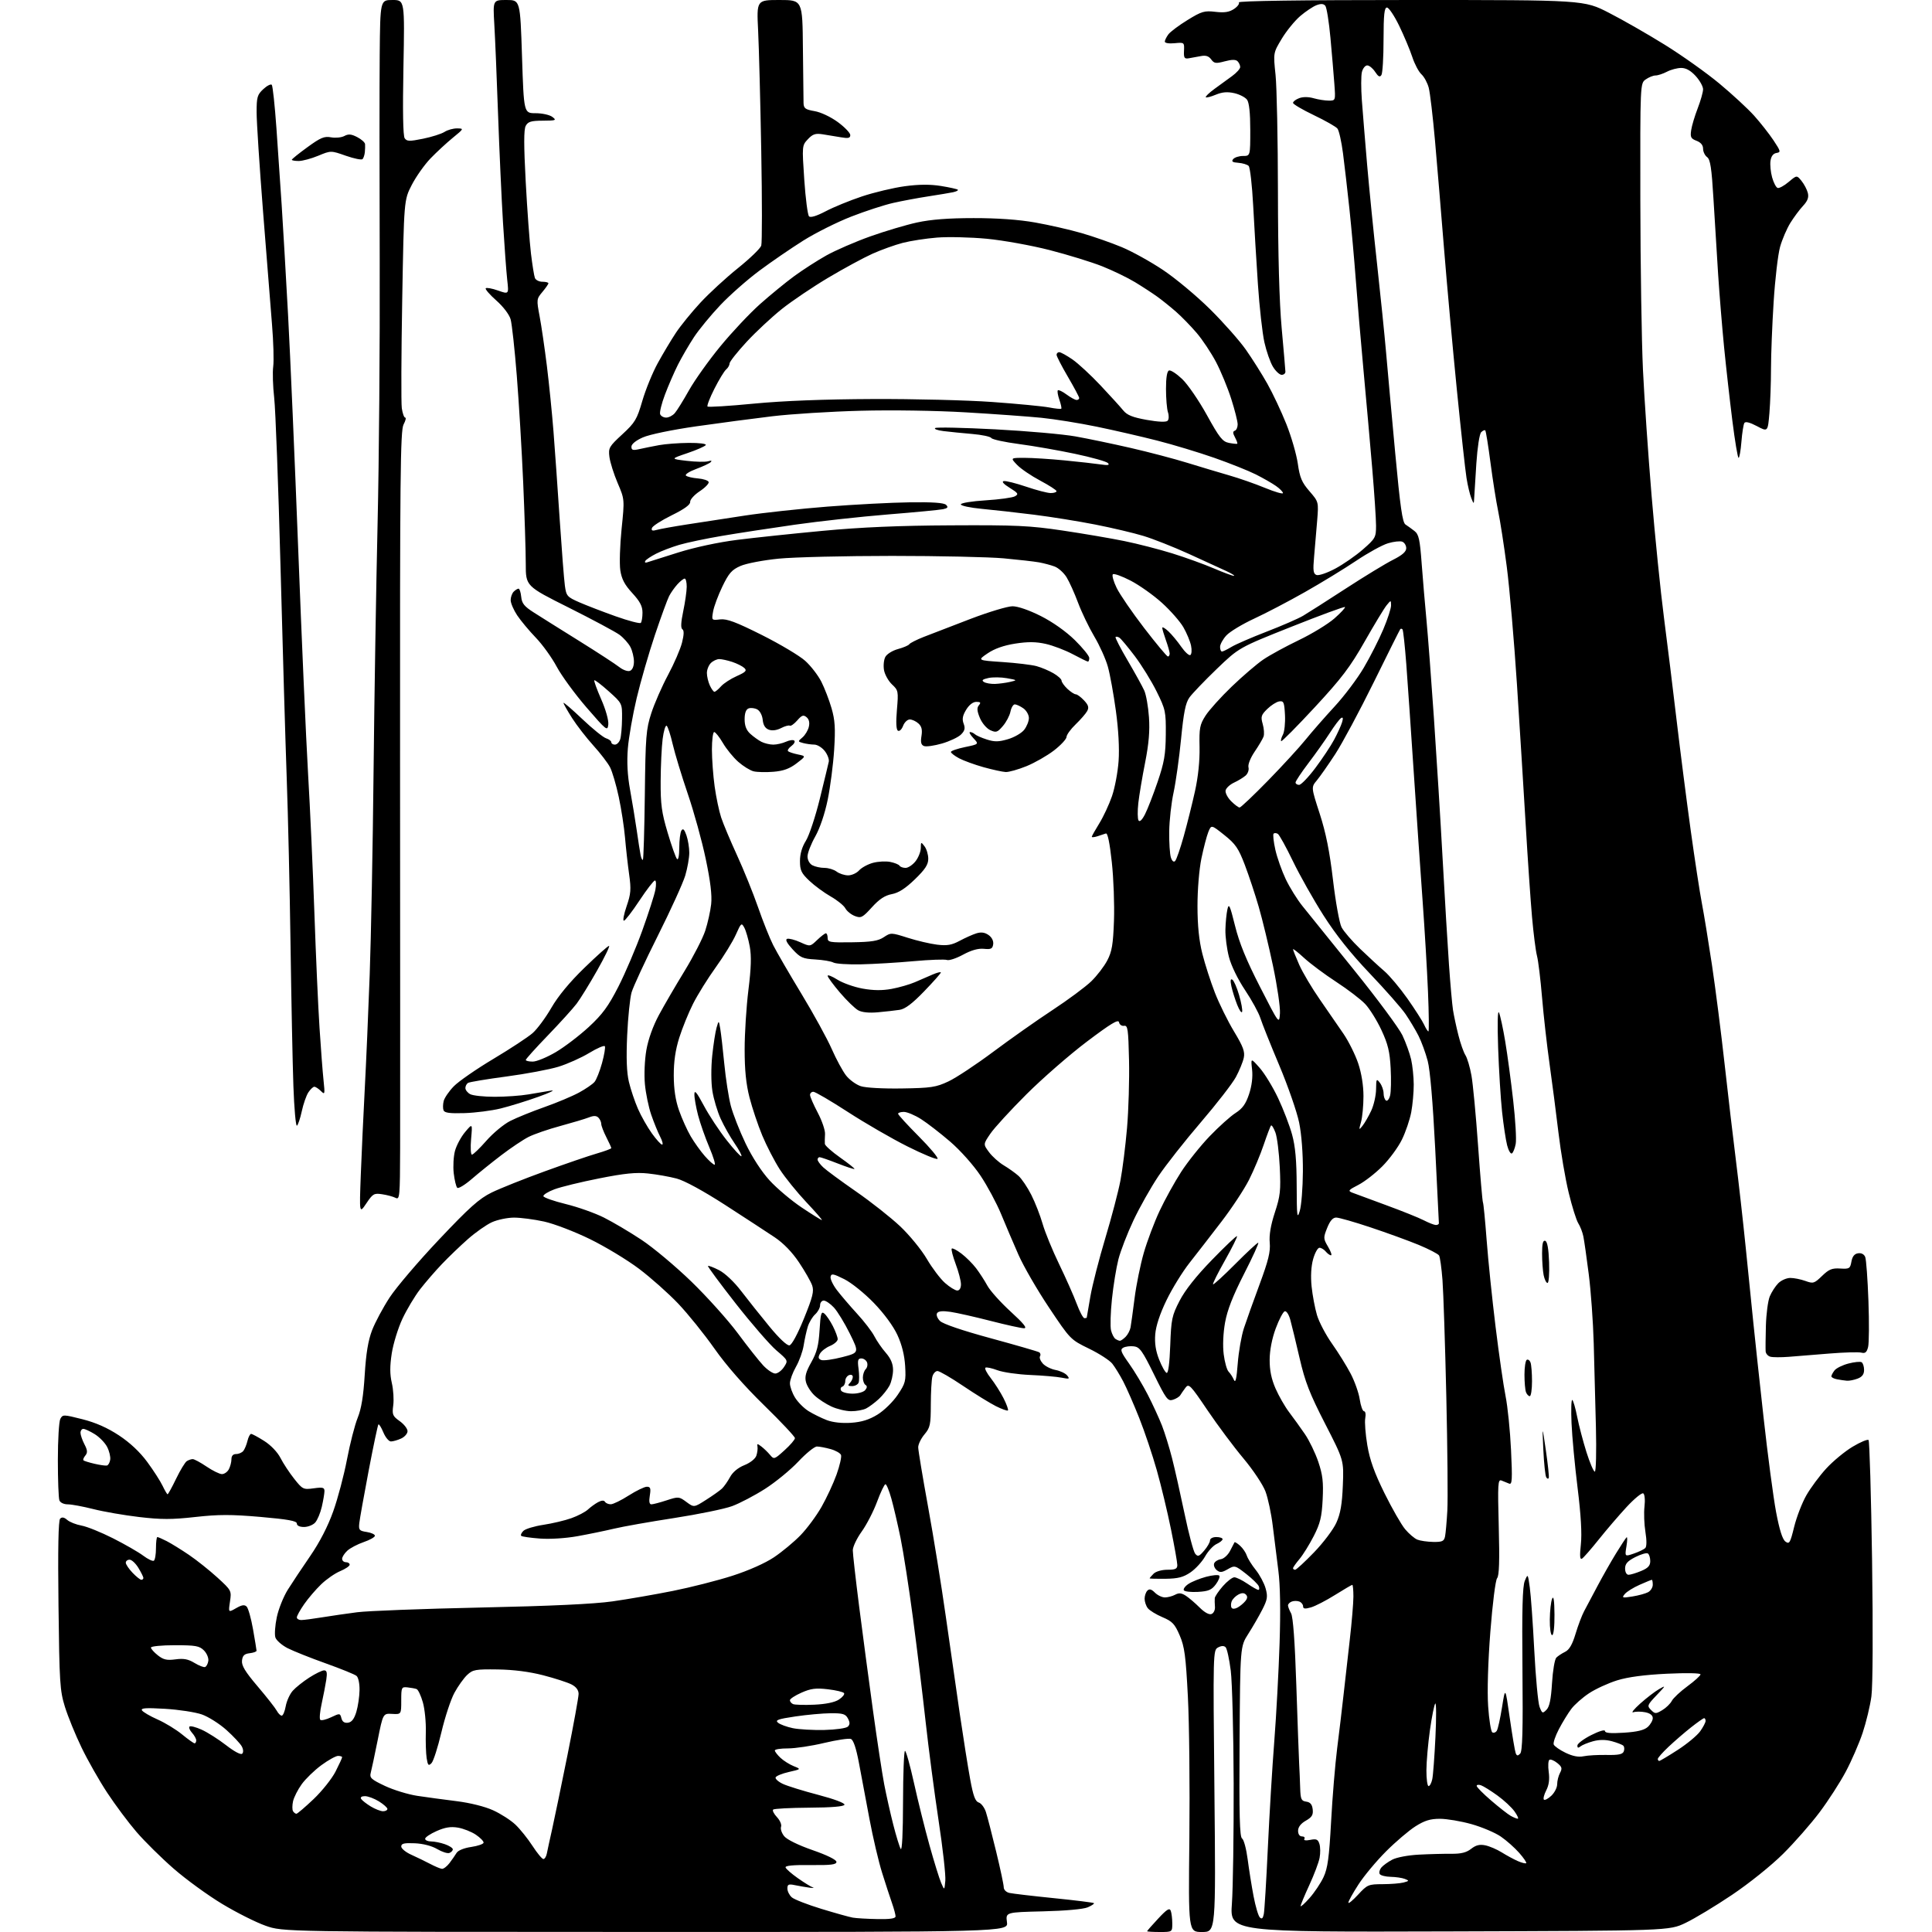 <?xml version="1.0" encoding="UTF-8" standalone="no"?>
<svg 
  version="1.1" 
  xmlns="http://www.w3.org/2000/svg" 
  xmlns:xlink="http://www.w3.org/1999/xlink" 
  xmlns:svg="http://www.w3.org/2000/svg"
  xmlns:rdf="http://www.w3.org/1999/02/22-rdf-syntax-ns#"
  xmlns:cc="http://creativecommons.org/ns#"
  xmlns:dc="http://purl.org/dc/elements/1.1/"
  viewBox="0 0 768 768"
  width="768"
  height="768"
>
<style>svg {background-color: white; }</style>"
<path stroke="none" fill="black" fill-rule="evenodd" d="M256.65,767.98C112.50,767.96 112.50,767.96 105.57,765.51C101.75,764.17 93.98,760.26 88.30,756.83C82.61,753.40 73.96,747.11 69.06,742.84C64.17,738.58 57.52,732.01 54.28,728.25C51.04,724.49 45.80,717.47 42.63,712.65C39.46,707.84 34.87,699.76 32.43,694.70C29.98,689.64 27.01,682.35 25.81,678.50C23.81,672.04 23.61,668.94 23.25,638.12C22.98,615.66 23.20,604.40 23.90,603.70C24.64,602.96 25.49,603.12 26.73,604.20C27.70,605.05 30.27,606.06 32.43,606.45C34.59,606.84 40.21,609.11 44.93,611.50C49.64,613.88 55.03,616.98 56.90,618.38C58.77,619.79 60.68,620.70 61.15,620.41C61.62,620.12 62.00,617.88 62.00,615.44C62.00,613.00 62.25,611.00 62.55,611.00C62.85,611.00 64.54,611.74 66.30,612.64C68.06,613.55 72.02,615.99 75.10,618.08C78.17,620.16 83.25,624.21 86.39,627.07C92.02,632.22 92.07,632.32 91.42,636.66C90.77,641.04 90.77,641.04 93.84,639.28C96.14,637.96 97.20,637.80 98.05,638.65C98.68,639.28 99.82,643.33 100.58,647.65C101.34,651.97 101.97,655.81 101.98,656.18C101.99,656.56 100.76,657.01 99.25,657.18C97.14,657.43 96.43,658.10 96.20,660.10C95.97,662.08 97.45,664.52 102.43,670.38C106.03,674.61 109.44,678.96 110.02,680.04C110.60,681.12 111.48,682.00 111.99,682.00C112.50,682.00 113.21,680.31 113.58,678.25C113.95,676.19 115.20,673.42 116.37,672.11C117.54,670.79 120.50,668.43 122.95,666.86C125.39,665.29 128.04,664.00 128.83,664.00C129.92,664.00 130.13,664.89 129.70,667.75C129.38,669.81 128.56,674.07 127.87,677.22C127.17,680.36 126.92,683.25 127.31,683.65C127.70,684.04 129.63,683.59 131.60,682.65C135.08,680.99 135.19,681.00 135.72,683.03C136.09,684.44 136.93,685.01 138.35,684.80C139.82,684.59 140.80,683.30 141.65,680.50C142.31,678.30 142.88,674.42 142.92,671.87C142.97,669.25 142.45,666.79 141.72,666.19C141.02,665.60 135.51,663.37 129.47,661.21C123.44,659.06 116.62,656.34 114.32,655.17C112.03,653.99 109.84,652.07 109.46,650.89C109.09,649.70 109.35,646.08 110.04,642.83C110.72,639.59 112.69,634.69 114.39,631.96C116.10,629.23 120.13,623.17 123.34,618.51C127.10,613.03 130.35,606.73 132.47,600.76C134.29,595.67 136.75,586.38 137.94,580.11C139.14,573.85 141.04,566.42 142.18,563.61C143.64,560.02 144.47,554.94 144.98,546.50C145.51,537.94 146.35,532.86 147.91,528.79C149.12,525.65 152.26,519.79 154.89,515.76C157.52,511.74 166.35,501.37 174.52,492.74C186.64,479.91 190.47,476.49 195.43,474.05C198.77,472.42 208.25,468.63 216.50,465.64C224.75,462.64 234.09,459.44 237.25,458.53C240.41,457.61 243.00,456.65 243.00,456.39C243.00,456.13 242.10,454.16 241.00,452.00C239.90,449.84 239.00,447.48 239.00,446.74C239.00,446.00 238.49,444.89 237.87,444.27C237.07,443.47 235.99,443.44 234.12,444.18C232.68,444.75 227.56,446.28 222.75,447.59C217.93,448.89 212.24,450.86 210.10,451.95C207.95,453.04 203.12,456.28 199.35,459.15C195.58,462.02 190.27,466.30 187.53,468.67C184.80,471.03 182.20,472.60 181.76,472.16C181.31,471.71 180.69,469.13 180.37,466.42C180.05,463.72 180.27,459.70 180.86,457.50C181.46,455.29 183.27,451.92 184.89,450.00C187.83,446.50 187.83,446.50 187.27,452.75C186.97,456.19 187.12,458.99 187.61,458.99C188.10,458.98 190.68,456.49 193.34,453.46C196.00,450.43 200.27,446.88 202.84,445.59C205.40,444.29 211.52,441.81 216.43,440.08C221.34,438.35 227.52,435.75 230.16,434.32C232.80,432.88 235.57,430.98 236.32,430.10C237.07,429.22 238.41,425.85 239.31,422.60C240.20,419.36 240.71,416.34 240.44,415.90C240.16,415.46 237.37,416.66 234.22,418.57C231.07,420.48 225.57,422.94 222.00,424.04C218.43,425.14 209.11,426.89 201.30,427.93C193.49,428.97 186.63,430.11 186.05,430.47C185.47,430.83 185.00,431.75 185.00,432.52C185.00,433.30 185.87,434.40 186.93,434.96C188.00,435.53 192.39,436.00 196.68,435.99C200.98,435.99 206.97,435.57 210.00,435.05C213.03,434.54 217.07,433.86 219.00,433.54C220.93,433.22 218.68,434.33 214.00,436.00C209.32,437.68 202.57,439.76 199.00,440.64C195.43,441.52 188.97,442.34 184.66,442.48C178.80,442.66 176.70,442.38 176.31,441.36C176.02,440.61 176.05,438.95 176.37,437.68C176.69,436.40 178.49,433.77 180.39,431.82C182.28,429.87 189.36,424.97 196.12,420.93C202.88,416.89 209.91,412.27 211.74,410.66C213.57,409.05 216.91,404.53 219.17,400.62C221.83,396.00 226.44,390.42 232.29,384.75C237.24,379.94 241.66,376.00 242.10,376.00C242.54,376.00 240.42,380.38 237.39,385.73C234.36,391.09 230.68,397.05 229.22,398.98C227.75,400.92 222.61,406.59 217.78,411.60C212.95,416.60 209.00,420.99 209.00,421.35C209.00,421.71 210.25,422.00 211.77,422.00C213.30,422.00 217.41,420.31 220.91,418.25C224.41,416.19 230.32,411.68 234.05,408.24C239.49,403.21 241.81,400.05 245.80,392.24C248.54,386.88 252.82,376.84 255.31,369.93C257.80,363.02 260.15,355.71 260.53,353.68C260.91,351.66 260.83,350.00 260.35,350.00C259.87,350.00 257.09,353.60 254.18,358.00C251.27,362.40 248.49,366.00 248.00,366.00C247.51,366.00 248.00,363.41 249.08,360.25C250.79,355.29 250.93,353.55 250.08,347.50C249.54,343.65 248.81,337.12 248.46,333.00C248.11,328.88 246.99,321.59 245.97,316.81C244.95,312.03 243.39,306.73 242.51,305.02C241.63,303.31 238.65,299.42 235.89,296.38C233.13,293.33 229.32,288.42 227.43,285.47C225.55,282.51 224.00,279.79 224.00,279.42C224.00,279.05 227.33,281.91 231.40,285.77C235.47,289.64 239.74,293.10 240.90,293.47C242.05,293.83 243.00,294.55 243.00,295.07C243.00,295.58 243.64,296.00 244.43,296.00C245.22,296.00 246.17,295.05 246.54,293.88C246.91,292.71 247.24,289.02 247.27,285.67C247.33,279.59 247.33,279.59 241.99,274.81C239.05,272.18 236.47,270.20 236.25,270.42C236.03,270.64 237.26,274.03 238.98,277.96C240.78,282.05 241.99,286.34 241.81,287.99C241.51,290.74 241.11,290.43 233.12,281.19C228.52,275.86 223.19,268.57 221.29,265.00C219.38,261.43 215.66,256.25 213.01,253.50C210.36,250.75 207.02,246.75 205.59,244.61C204.17,242.47 203.00,239.75 203.00,238.56C203.00,237.37 203.54,235.86 204.20,235.20C204.86,234.54 205.73,234.00 206.14,234.00C206.54,234.00 207.01,235.46 207.19,237.24C207.44,239.87 208.40,241.06 212.22,243.49C214.81,245.15 222.91,250.23 230.22,254.78C237.52,259.33 244.70,264.01 246.17,265.17C247.66,266.34 249.54,267.01 250.42,266.67C251.39,266.30 252.00,264.87 252.00,262.98C252.00,261.29 251.37,258.69 250.60,257.20C249.83,255.72 247.87,253.52 246.25,252.33C244.62,251.14 235.58,246.30 226.15,241.57C209.00,232.99 209.00,232.99 209.00,224.15C209.00,219.29 208.54,204.78 207.98,191.90C207.42,179.03 206.27,159.87 205.43,149.33C204.59,138.79 203.49,128.69 202.97,126.90C202.43,125.02 200.02,121.85 197.27,119.43C194.65,117.11 192.77,114.93 193.09,114.59C193.42,114.26 195.62,114.66 197.98,115.49C202.28,117.01 202.28,117.01 201.63,111.26C201.28,108.09 200.52,97.85 199.95,88.50C199.38,79.15 198.50,59.80 197.99,45.50C197.49,31.20 196.82,15.11 196.50,9.75C195.93,0.00 195.93,0.00 201.35,0.00C206.78,0.00 206.78,0.00 207.51,22.50C208.24,45.00 208.24,45.00 212.93,45.00C215.51,45.00 218.49,45.66 219.56,46.47C221.34,47.82 221.03,47.94 215.79,47.97C211.08,47.99 209.88,48.36 208.98,50.04C208.20,51.50 208.20,57.70 208.98,72.29C209.58,83.40 210.52,96.21 211.06,100.74C211.61,105.27 212.31,109.66 212.63,110.49C212.95,111.32 214.29,112.00 215.61,112.00C216.92,112.00 218.00,112.27 218.00,112.61C218.00,112.94 216.92,114.49 215.61,116.06C213.28,118.83 213.25,119.08 214.50,125.70C215.21,129.44 216.51,138.35 217.40,145.50C218.28,152.65 219.46,164.35 220.02,171.50C220.58,178.65 221.69,194.40 222.49,206.50C223.30,218.60 224.22,230.45 224.55,232.84C225.11,236.93 225.45,237.31 230.32,239.44C233.17,240.68 239.67,243.19 244.77,245.00C249.87,246.81 254.35,247.98 254.72,247.61C255.09,247.24 255.40,245.41 255.40,243.55C255.40,240.97 254.42,239.10 251.34,235.75C248.29,232.44 247.11,230.19 246.58,226.69C246.20,224.13 246.43,216.74 247.09,210.27C248.30,198.50 248.30,198.50 245.52,192.00C244.00,188.43 242.53,183.77 242.26,181.66C241.80,178.05 242.10,177.52 247.37,172.66C252.46,167.96 253.19,166.74 255.34,159.34C256.65,154.86 259.40,148.11 261.47,144.35C263.54,140.58 266.78,135.16 268.67,132.31C270.57,129.45 274.96,124.05 278.43,120.31C281.90,116.56 288.62,110.38 293.36,106.58C298.10,102.77 302.26,98.75 302.61,97.64C302.96,96.54 302.96,79.63 302.61,60.07C302.26,40.50 301.70,18.99 301.37,12.25C300.76,0.00 300.76,0.00 309.88,0.00C319.00,0.00 319.00,0.00 319.17,19.25C319.27,29.84 319.38,39.61 319.42,40.97C319.49,43.08 320.13,43.54 323.81,44.18C326.29,44.60 330.22,46.46 333.06,48.54C335.78,50.54 338.00,52.86 338.00,53.69C338.00,54.90 337.23,55.09 334.25,54.57C332.19,54.21 328.93,53.68 327.00,53.38C324.15,52.94 323.06,53.30 321.15,55.34C318.81,57.83 318.80,57.95 319.71,71.44C320.22,78.92 321.07,85.47 321.60,86.00C322.21,86.61 324.58,85.89 328.21,83.99C331.31,82.35 337.82,79.69 342.68,78.07C347.53,76.46 355.17,74.64 359.66,74.03C365.30,73.27 369.75,73.24 374.05,73.93C377.47,74.48 380.48,75.15 380.75,75.42C381.02,75.68 380.17,76.13 378.87,76.41C377.57,76.68 373.12,77.43 369.00,78.06C364.88,78.69 358.57,79.87 355.00,80.68C351.43,81.49 343.93,83.93 338.33,86.12C332.74,88.30 324.19,92.58 319.33,95.63C314.48,98.68 306.61,104.07 301.86,107.61C297.10,111.15 290.13,117.29 286.36,121.27C282.59,125.25 277.87,130.98 275.88,134.00C273.89,137.03 271.02,141.96 269.50,144.96C267.99,147.97 265.66,153.33 264.33,156.87C262.99,160.41 262.14,163.91 262.42,164.65C262.70,165.39 263.78,166.00 264.81,166.00C265.85,166.00 267.38,165.21 268.22,164.25C269.07,163.29 271.62,159.19 273.89,155.14C276.17,151.09 281.78,143.21 286.37,137.64C290.95,132.06 298.04,124.53 302.10,120.91C306.17,117.29 312.30,112.27 315.72,109.76C319.14,107.26 324.90,103.55 328.53,101.52C332.15,99.50 339.96,96.11 345.89,93.99C351.82,91.88 360.24,89.37 364.59,88.43C370.01,87.25 377.07,86.70 387.00,86.70C396.49,86.69 404.95,87.29 411.50,88.45C417.00,89.42 425.30,91.32 429.94,92.66C434.59,94.00 441.76,96.51 445.89,98.23C450.02,99.94 457.45,104.06 462.40,107.38C467.35,110.69 475.75,117.70 481.05,122.95C486.35,128.20 492.74,135.43 495.25,139.00C497.76,142.57 501.60,148.65 503.77,152.50C505.94,156.35 509.35,163.58 511.34,168.57C513.33,173.56 515.38,180.65 515.90,184.32C516.69,189.86 517.48,191.74 520.52,195.25C524.19,199.50 524.19,199.50 523.59,207.00C523.26,211.12 522.72,217.53 522.38,221.24C521.88,226.80 522.04,228.08 523.33,228.57C524.19,228.90 527.53,227.77 530.76,226.05C533.98,224.33 538.96,220.88 541.81,218.38C546.73,214.08 547.00,213.59 547.00,208.97C547.00,206.29 546.32,196.09 545.49,186.30C544.66,176.51 543.11,159.05 542.04,147.50C540.97,135.95 539.59,119.75 538.97,111.50C538.35,103.25 537.20,90.42 536.41,83.00C535.62,75.58 534.48,65.67 533.87,61.00C533.27,56.33 532.27,51.87 531.65,51.11C531.03,50.34 526.80,47.94 522.26,45.77C517.72,43.60 514.00,41.41 514.00,40.89C514.00,40.37 515.09,39.53 516.43,39.03C517.93,38.45 520.13,38.46 522.18,39.05C524.00,39.57 526.71,40.00 528.21,40.00C530.92,40.00 530.92,40.00 530.42,33.25C530.15,29.54 529.45,21.32 528.87,15.00C528.29,8.68 527.37,2.96 526.83,2.30C526.14,1.46 525.10,1.39 523.31,2.07C521.92,2.60 519.01,4.55 516.84,6.40C514.68,8.26 511.38,12.30 509.52,15.40C506.13,21.03 506.13,21.03 507.05,29.77C507.55,34.57 507.98,55.60 508.00,76.50C508.03,101.35 508.54,120.04 509.49,130.50C510.29,139.30 510.95,147.06 510.97,147.75C510.99,148.44 510.32,149.00 509.49,149.00C508.65,149.00 507.09,147.55 506.02,145.79C504.94,144.02 503.41,139.63 502.61,136.04C501.81,132.44 500.65,122.08 500.04,113.00C499.43,103.92 498.58,89.86 498.16,81.74C497.73,73.62 496.92,66.52 496.36,65.96C495.80,65.40 493.96,64.85 492.26,64.72C489.92,64.55 489.42,64.20 490.21,63.25C490.78,62.56 492.54,62.00 494.12,62.00C497.00,62.00 497.00,62.00 497.00,51.69C497.00,44.91 496.56,40.79 495.72,39.64C495.02,38.68 492.73,37.50 490.64,37.03C487.90,36.41 485.84,36.59 483.31,37.64C481.37,38.45 479.58,38.91 479.33,38.66C479.07,38.41 480.59,36.95 482.68,35.41C484.78,33.87 487.96,31.56 489.75,30.26C491.54,28.96 493.00,27.34 493.00,26.65C493.00,25.96 492.53,24.93 491.95,24.35C491.22,23.62 489.68,23.63 486.86,24.38C483.32,25.33 482.64,25.23 481.46,23.61C480.48,22.28 479.32,21.91 477.30,22.31C475.76,22.61 473.60,23.00 472.50,23.18C470.81,23.45 470.52,22.98 470.66,20.15C470.81,16.84 470.77,16.81 466.91,17.18C464.65,17.40 463.01,17.12 463.03,16.53C463.05,15.96 463.70,14.66 464.48,13.62C465.27,12.59 468.69,10.03 472.10,7.94C477.67,4.51 478.78,4.19 483.12,4.70C486.69,5.12 488.60,4.84 490.50,3.59C491.91,2.67 492.80,1.48 492.47,0.96C492.10,0.35 517.21,-0.00 560.78,-0.00C629.67,-0.00 629.67,-0.00 639.58,5.09C645.04,7.88 655.06,13.62 661.85,17.84C668.64,22.05 678.37,28.97 683.47,33.21C688.57,37.45 694.78,43.19 697.28,45.97C699.78,48.75 703.24,53.16 704.98,55.76C707.89,60.15 707.98,60.52 706.17,60.81C704.89,61.01 704.07,62.09 703.80,63.92C703.57,65.47 703.87,68.45 704.45,70.54C705.04,72.63 706.02,74.51 706.63,74.71C707.25,74.92 709.21,73.85 711.00,72.34C714.26,69.60 714.26,69.60 716.14,71.93C717.18,73.21 718.30,75.35 718.64,76.69C719.08,78.47 718.57,79.86 716.75,81.82C715.37,83.29 713.09,86.36 711.68,88.63C710.28,90.90 708.44,95.18 707.61,98.13C706.78,101.08 705.62,110.92 705.05,120.00C704.47,129.07 704.00,141.04 704.00,146.60C704.00,152.15 703.71,160.07 703.37,164.20C702.73,171.70 702.73,171.70 698.40,169.39C695.57,167.89 693.83,167.46 693.41,168.15C693.05,168.73 692.52,172.09 692.24,175.60C691.96,179.12 691.45,182.00 691.11,182.00C690.77,182.00 689.66,175.36 688.64,167.25C687.62,159.14 686.14,145.97 685.35,138.00C684.57,130.03 683.50,116.97 682.98,109.00C682.47,101.03 681.63,87.55 681.13,79.06C680.40,66.79 679.88,63.38 678.60,62.45C677.72,61.81 677.00,60.31 677.00,59.12C677.00,57.70 676.09,56.61 674.39,55.96C672.15,55.11 671.85,54.51 672.27,51.73C672.53,49.96 673.71,46.03 674.88,43.01C676.04,40.00 677.00,36.61 677.00,35.49C677.00,34.36 675.68,32.00 674.06,30.22C672.07,28.05 670.20,27.00 668.31,27.01C666.76,27.01 664.21,27.68 662.64,28.51C661.06,29.33 659.02,30.00 658.11,30.00C657.19,30.00 655.44,30.70 654.22,31.56C651.99,33.12 651.99,33.12 652.06,79.81C652.10,105.49 652.57,135.72 653.10,147.00C653.64,158.28 655.18,180.78 656.53,197.00C657.88,213.22 660.09,235.05 661.45,245.50C662.80,255.95 665.08,274.40 666.50,286.50C667.93,298.60 670.44,318.18 672.07,330.00C673.71,341.82 675.71,354.88 676.51,359.00C677.31,363.12 679.11,374.15 680.52,383.50C681.92,392.85 684.19,410.62 685.56,423.00C686.94,435.38 688.94,452.48 690.02,461.00C691.09,469.52 692.87,485.27 693.96,496.00C695.05,506.73 696.42,520.23 697.00,526.00C697.58,531.77 699.40,548.65 701.05,563.50C702.69,578.35 704.93,595.23 706.01,601.00C707.35,608.10 708.55,611.91 709.72,612.78C711.30,613.94 711.62,613.40 713.21,606.93C714.18,603.01 716.36,597.37 718.06,594.40C719.76,591.43 723.31,586.64 725.97,583.75C728.62,580.86 733.32,576.97 736.42,575.11C739.52,573.25 742.38,572.05 742.78,572.44C743.17,572.84 743.80,594.39 744.18,620.33C744.58,648.29 744.47,670.29 743.91,674.36C743.40,678.13 741.82,684.66 740.42,688.86C739.01,693.06 736.00,700.00 733.72,704.27C731.45,708.55 726.77,715.80 723.33,720.38C719.89,724.97 713.35,732.42 708.79,736.95C704.08,741.62 695.32,748.66 688.50,753.24C681.90,757.68 673.58,762.70 670.00,764.40C663.50,767.50 663.50,767.50 576.20,767.77C488.89,768.03 488.89,768.03 489.70,756.77C490.14,750.57 490.45,729.08 490.40,709.00C490.34,688.92 489.82,668.74 489.25,664.15C488.67,659.56 487.75,655.35 487.21,654.81C486.55,654.15 485.53,654.18 484.20,654.89C482.21,655.96 482.19,656.58 482.75,711.99C483.31,768.00 483.31,768.00 477.85,768.00C472.39,768.00 472.39,768.00 472.79,730.75C473.01,710.26 472.75,684.92 472.20,674.43C471.36,658.21 470.88,654.58 468.94,650.08C466.98,645.53 466.02,644.51 462.08,642.85C459.56,641.78 456.94,640.17 456.25,639.26C455.56,638.36 455.00,636.67 455.00,635.51C455.00,634.35 455.50,632.90 456.10,632.30C456.90,631.50 457.72,631.72 459.10,633.10C460.15,634.15 461.93,635.00 463.07,635.00C464.20,635.00 466.03,634.52 467.13,633.93C468.65,633.12 469.69,633.22 471.41,634.35C472.66,635.17 475.12,637.27 476.87,639.02C478.83,640.98 480.64,641.97 481.59,641.60C482.45,641.27 483.06,640.00 482.96,638.75C482.86,637.51 482.83,635.95 482.89,635.28C482.95,634.62 484.40,632.48 486.10,630.53C487.81,628.59 489.86,627.00 490.66,627.00C491.45,627.00 493.76,628.12 495.79,629.50C497.81,630.88 499.80,632.00 500.20,632.00C500.61,632.00 500.69,631.36 500.39,630.57C500.09,629.79 497.82,627.57 495.36,625.65C490.98,622.24 490.82,622.20 488.04,623.79C485.72,625.13 484.93,625.19 483.66,624.14C482.81,623.43 482.36,622.24 482.64,621.49C482.93,620.73 484.13,619.98 485.30,619.81C486.47,619.64 488.12,618.15 488.97,616.50C489.81,614.85 490.61,613.32 490.74,613.09C490.88,612.86 491.88,613.49 492.97,614.47C494.06,615.46 495.25,617.21 495.62,618.37C495.98,619.52 497.59,622.09 499.18,624.07C500.77,626.05 502.54,629.37 503.11,631.44C504.01,634.69 503.82,635.85 501.78,639.85C500.47,642.41 497.96,646.75 496.20,649.51C493.00,654.51 493.00,654.51 492.75,692.29C492.56,721.65 492.78,730.24 493.75,730.84C494.44,731.27 495.43,734.97 495.96,739.06C496.49,743.15 497.55,749.79 498.32,753.81C499.08,757.82 500.20,761.60 500.80,762.20C501.59,762.99 502.03,762.62 502.38,760.89C502.65,759.58 503.38,747.70 503.99,734.50C504.61,721.30 505.76,702.17 506.56,692.00C507.35,681.83 508.29,664.42 508.65,653.32C509.08,640.14 508.91,630.08 508.16,624.32C507.53,619.47 506.54,611.50 505.95,606.62C505.37,601.73 504.05,595.53 503.03,592.84C502.01,590.15 498.07,584.25 494.27,579.72C490.47,575.20 484.06,566.60 480.01,560.62C473.21,550.54 472.56,549.87 471.26,551.62C470.49,552.65 469.56,554.00 469.18,554.62C468.81,555.23 467.49,556.05 466.26,556.43C464.22,557.07 463.55,556.17 458.71,546.31C454.11,536.95 453.04,535.46 450.72,535.19C449.25,535.01 447.35,535.26 446.50,535.74C445.19,536.47 445.55,537.45 448.83,542.05C450.97,545.05 454.33,550.65 456.30,554.50C458.27,558.35 460.79,563.84 461.91,566.70C463.02,569.56 464.83,575.41 465.92,579.70C467.02,583.99 469.25,593.95 470.90,601.82C472.54,609.70 474.43,616.81 475.11,617.63C476.17,618.91 476.66,618.74 478.67,616.40C479.95,614.91 481.00,613.08 481.00,612.34C481.00,611.58 482.07,611.00 483.50,611.00C484.88,611.00 486.00,611.38 486.00,611.84C486.00,612.30 484.92,613.17 483.60,613.77C482.28,614.37 480.23,616.59 479.05,618.70C477.86,620.81 475.26,623.65 473.27,625.02C470.40,626.98 468.32,627.52 463.32,627.59C459.85,627.64 457.00,627.56 457.00,627.41C457.00,627.26 457.71,626.44 458.57,625.57C459.47,624.68 461.83,624.00 464.07,624.00C467.24,624.00 468.00,623.64 468.00,622.14C468.00,621.11 466.87,614.70 465.48,607.89C464.10,601.07 461.57,590.55 459.86,584.50C458.16,578.45 455.01,569.08 452.86,563.67C450.71,558.26 447.85,551.74 446.51,549.17C445.17,546.60 443.21,543.42 442.16,542.09C441.11,540.76 436.93,538.06 432.87,536.09C425.54,532.52 425.45,532.43 417.00,519.78C412.32,512.79 406.86,503.34 404.85,498.78C402.85,494.23 399.74,486.95 397.95,482.60C396.16,478.26 392.47,471.38 389.75,467.32C386.94,463.12 381.74,457.29 377.71,453.82C373.80,450.46 368.58,446.42 366.11,444.85C363.63,443.28 360.57,442.00 359.30,442.00C358.04,442.00 357.00,442.33 357.00,442.73C357.00,443.13 360.69,447.17 365.20,451.70C369.71,456.23 373.08,460.26 372.68,460.65C372.29,461.04 366.92,458.83 360.74,455.73C354.56,452.64 343.91,446.48 337.08,442.05C330.25,437.62 324.06,434.00 323.33,434.00C322.60,434.00 322.00,434.56 322.00,435.25C322.00,435.94 323.38,439.12 325.07,442.32C326.76,445.52 328.06,449.34 327.96,450.82C327.87,452.29 327.84,454.05 327.89,454.72C327.95,455.38 330.69,457.83 333.98,460.15C337.27,462.47 339.83,464.51 339.66,464.68C339.49,464.85 336.48,463.86 332.98,462.49C329.48,461.12 326.26,460.00 325.81,460.00C325.36,460.00 325.00,460.43 325.00,460.96C325.00,461.49 326.01,462.88 327.25,464.04C328.49,465.21 334.36,469.53 340.30,473.65C346.24,477.76 354.13,483.99 357.83,487.48C361.53,490.97 366.30,496.80 368.43,500.44C370.55,504.07 373.82,508.39 375.68,510.02C377.54,511.66 379.73,513.00 380.53,513.00C381.43,513.00 382.00,512.03 382.00,510.54C382.00,509.18 381.06,505.55 379.90,502.47C378.75,499.38 378.04,496.62 378.34,496.33C378.63,496.04 380.37,496.94 382.20,498.34C384.04,499.74 386.66,502.35 388.02,504.15C389.38,505.94 391.40,509.06 392.50,511.08C393.60,513.10 397.76,517.73 401.75,521.38C406.92,526.10 408.45,528.00 407.07,528.00C406.01,528.00 400.04,526.69 393.82,525.09C387.59,523.49 380.42,521.87 377.87,521.49C374.69,521.02 373.00,521.19 372.50,522.01C372.08,522.68 372.59,524.04 373.66,525.11C374.85,526.29 382.48,528.89 393.85,531.98C403.90,534.72 412.55,537.22 413.08,537.55C413.60,537.87 413.76,538.59 413.42,539.13C413.08,539.68 413.58,540.99 414.54,542.04C415.49,543.10 417.77,544.24 419.60,544.59C421.43,544.93 423.51,545.91 424.21,546.77C425.35,548.16 425.10,548.26 422.01,547.65C420.10,547.27 414.47,546.78 409.51,546.57C404.56,546.36 398.70,545.51 396.50,544.69C394.30,543.86 392.16,543.40 391.73,543.67C391.30,543.93 392.25,545.80 393.84,547.82C395.43,549.85 397.73,553.46 398.94,555.85C400.15,558.24 400.93,560.41 400.67,560.67C400.41,560.93 398.24,560.15 395.85,558.95C393.46,557.75 387.58,554.11 382.79,550.88C378.00,547.65 373.44,545.00 372.66,545.00C371.88,545.00 370.96,546.01 370.63,547.25C370.30,548.49 370.02,553.49 370.01,558.36C370.00,566.33 369.75,567.51 367.50,570.18C366.12,571.82 365.00,574.13 365.00,575.33C365.01,576.52 366.77,587.17 368.93,599.00C371.09,610.83 374.25,630.40 375.96,642.50C377.67,654.60 380.19,672.15 381.56,681.50C382.93,690.85 384.77,702.42 385.65,707.22C386.87,713.90 387.67,716.08 389.06,716.52C390.06,716.84 391.34,718.54 391.91,720.30C392.48,722.06 394.31,729.11 395.97,735.97C397.64,742.84 399.00,749.24 399.00,750.21C399.00,751.21 399.96,752.18 401.25,752.47C402.49,752.75 410.46,753.69 418.97,754.55C427.49,755.41 434.64,756.30 434.86,756.53C435.09,756.76 433.98,757.50 432.39,758.19C430.67,758.93 423.47,759.58 414.63,759.79C399.76,760.15 399.76,760.15 400.28,764.07C400.81,768.00 400.81,768.00 256.65,767.98zM461.00,768.00C458.25,768.00 456.00,767.86 456.00,767.69C456.00,767.52 457.97,765.27 460.39,762.68C463.84,758.97 464.90,758.31 465.39,759.56C465.72,760.44 466.00,762.70 466.00,764.58C466.00,768.00 466.00,768.00 461.00,768.00zM348.75,762.86C353.85,762.96 356.00,762.64 356.00,761.78C356.00,761.11 355.37,758.75 354.59,756.53C353.81,754.32 352.04,748.90 350.66,744.49C349.27,740.09 347.00,730.41 345.61,722.99C344.23,715.57 342.34,705.53 341.42,700.67C340.32,694.86 339.23,691.64 338.23,691.26C337.40,690.94 332.61,691.66 327.61,692.85C322.60,694.05 316.14,695.02 313.25,695.02C310.36,695.01 308.00,695.37 308.00,695.83C308.00,696.28 309.01,697.60 310.25,698.76C311.49,699.92 313.85,701.41 315.50,702.07C318.50,703.27 318.50,703.27 313.58,704.39C310.88,705.00 308.50,705.98 308.31,706.56C308.12,707.14 309.43,708.30 311.23,709.14C313.03,709.98 319.35,711.94 325.28,713.49C331.59,715.15 335.91,716.77 335.69,717.41C335.45,718.12 330.55,718.53 321.66,718.58C314.15,718.63 307.70,718.97 307.33,719.34C306.96,719.71 307.65,721.06 308.86,722.35C310.07,723.64 310.80,725.36 310.48,726.18C310.17,727.00 310.73,728.68 311.73,729.92C312.82,731.26 317.34,733.48 323.03,735.46C328.80,737.46 332.50,739.29 332.50,740.13C332.50,741.21 330.33,741.48 322.21,741.39C315.24,741.31 312.04,741.62 312.28,742.35C312.48,742.95 314.68,744.87 317.16,746.61C319.65,748.36 322.32,750.01 323.09,750.27C323.87,750.53 323.26,750.57 321.75,750.37C320.24,750.17 317.65,749.72 316.00,749.38C313.47,748.85 313.00,749.06 313.00,750.72C313.00,751.80 313.79,753.38 314.75,754.22C315.71,755.06 321.00,757.12 326.50,758.80C332.00,760.48 337.62,762.05 339.00,762.29C340.38,762.53 344.76,762.79 348.75,762.86zM520.57,754.50C522.52,752.30 525.03,748.55 526.14,746.16C527.78,742.66 528.35,738.43 529.13,724.16C529.65,714.45 530.74,701.33 531.54,695.00C532.35,688.67 533.47,679.23 534.05,674.00C534.62,668.77 535.75,658.82 536.55,651.89C537.35,644.95 538.00,637.19 538.00,634.64C538.00,632.09 537.80,630.00 537.56,630.00C537.31,630.00 534.22,631.82 530.68,634.03C527.14,636.25 522.84,638.47 521.12,638.96C518.75,639.65 518.00,639.54 518.00,638.54C518.00,637.81 517.33,636.95 516.50,636.64C515.67,636.32 514.33,636.32 513.50,636.64C512.67,636.95 512.00,637.65 512.00,638.17C512.00,638.70 512.55,640.11 513.22,641.32C514.02,642.75 514.74,652.58 515.31,670.00C515.80,684.58 516.30,698.52 516.43,701.00C516.57,703.48 516.75,707.83 516.84,710.68C516.98,715.23 517.27,715.90 519.25,716.18C520.86,716.41 521.59,717.28 521.82,719.26C522.07,721.45 521.51,722.37 519.07,723.76C517.09,724.89 516.01,726.29 516.01,727.75C516.00,729.12 516.61,730.00 517.56,730.00C518.42,730.00 518.84,730.44 518.51,730.98C518.13,731.59 519.03,731.74 520.85,731.38C523.28,730.89 523.92,731.17 524.49,732.98C524.88,734.19 524.91,736.68 524.56,738.51C524.22,740.35 522.38,745.23 520.47,749.36C518.56,753.49 517.01,757.24 517.01,757.68C517.02,758.13 518.62,756.70 520.57,754.50zM539.85,753.17C543.52,749.19 543.96,749.00 549.60,748.99C552.84,748.98 556.60,748.68 557.95,748.32C560.21,747.71 560.25,747.61 558.45,746.90C557.38,746.48 554.84,746.11 552.81,746.07C550.78,746.03 548.83,745.53 548.47,744.96C548.12,744.38 548.40,743.23 549.09,742.39C549.79,741.55 551.74,740.14 553.43,739.25C555.17,738.33 559.74,737.47 564.00,737.25C568.12,737.03 573.92,736.88 576.87,736.91C580.79,736.95 582.93,736.42 584.80,734.94C586.69,733.46 588.18,733.09 590.43,733.55C592.12,733.90 595.08,735.17 597.00,736.37C598.92,737.58 601.80,739.13 603.38,739.82C604.96,740.51 606.45,740.88 606.69,740.64C606.93,740.40 605.68,738.56 603.91,736.55C602.14,734.53 598.85,731.61 596.59,730.06C594.34,728.51 589.09,726.29 584.93,725.12C580.77,723.95 575.13,723.00 572.38,723.00C568.56,723.00 566.29,723.70 562.66,726.00C560.06,727.65 554.80,732.13 550.97,735.96C547.14,739.79 542.20,745.71 540.00,749.12C537.80,752.52 536.00,755.77 536.00,756.32C536.00,756.88 537.73,755.46 539.85,753.17zM375.78,747.61C375.98,745.46 374.77,734.66 373.09,723.61C371.42,712.55 369.11,694.95 367.96,684.50C366.81,674.05 364.56,655.57 362.95,643.44C361.35,631.31 359.11,616.91 357.99,611.44C356.87,605.97 355.23,598.91 354.34,595.75C353.46,592.59 352.40,590.00 351.98,590.00C351.57,590.00 350.08,593.12 348.66,596.93C347.25,600.75 344.50,606.09 342.55,608.80C340.60,611.52 339.00,614.87 339.00,616.26C339.00,617.65 340.14,627.72 341.53,638.64C342.92,649.56 345.40,668.17 347.03,680.00C348.66,691.83 350.67,705.02 351.49,709.32C352.32,713.62 353.93,720.81 355.08,725.30C356.22,729.79 357.56,734.15 358.05,734.98C358.59,735.90 358.95,728.55 358.97,716.25C358.99,705.11 359.34,696.00 359.75,696.00C360.16,696.00 361.77,701.74 363.32,708.75C364.87,715.76 367.64,726.90 369.48,733.50C371.32,740.10 373.41,746.85 374.13,748.50C375.42,751.50 375.42,751.50 375.78,747.61zM175.68,742.89C176.33,742.95 177.68,741.92 178.68,740.61C179.68,739.29 180.95,737.47 181.50,736.55C182.09,735.58 184.48,734.60 187.29,734.20C189.92,733.81 192.15,733.05 192.23,732.50C192.31,731.95 190.94,730.53 189.17,729.33C187.40,728.14 184.19,726.87 182.04,726.51C179.18,726.02 176.91,726.39 173.57,727.87C171.06,728.98 169.00,730.36 169.00,730.94C169.00,731.52 170.06,732.00 171.35,732.00C172.64,732.00 175.12,732.49 176.85,733.10C178.58,733.70 180.00,734.62 180.00,735.13C180.00,735.64 179.39,736.30 178.64,736.58C177.90,736.87 175.71,736.17 173.78,735.03C171.63,733.76 168.18,732.87 164.88,732.73C160.66,732.55 159.50,732.82 159.50,734.00C159.50,734.83 161.30,736.31 163.50,737.29C165.70,738.28 169.07,739.92 171.00,740.93C172.93,741.95 175.03,742.83 175.68,742.89zM216.01,739.00C216.53,739.00 217.16,737.99 217.39,736.75C217.63,735.51 218.58,731.12 219.51,727.00C220.43,722.88 223.17,709.63 225.60,697.58C228.02,685.52 230.00,674.62 230.00,673.35C230.00,671.84 229.03,670.55 227.18,669.59C225.63,668.79 220.57,667.15 215.93,665.95C210.43,664.53 204.14,663.72 197.84,663.63C189.04,663.51 187.96,663.70 185.72,665.80C184.37,667.07 182.08,670.27 180.64,672.92C179.20,675.56 176.87,682.63 175.46,688.62C174.05,694.60 172.28,700.13 171.52,700.89C170.35,702.08 170.06,701.78 169.60,698.89C169.31,697.03 169.16,692.35 169.27,688.50C169.38,684.65 168.85,679.32 168.08,676.66C167.32,674.00 166.20,671.64 165.59,671.42C164.99,671.20 163.38,670.91 162.00,670.76C159.60,670.51 159.50,670.73 159.50,676.00C159.50,681.50 159.50,681.50 155.88,681.30C152.26,681.09 152.26,681.09 150.12,691.80C148.94,697.68 147.70,703.51 147.37,704.74C146.85,706.70 147.55,707.35 152.99,709.92C156.40,711.53 162.19,713.31 165.85,713.87C169.51,714.42 176.55,715.38 181.50,715.99C186.86,716.66 192.73,718.12 196.00,719.61C199.03,720.98 203.02,723.55 204.87,725.30C206.73,727.06 209.78,730.86 211.66,733.75C213.53,736.64 215.49,739.00 216.01,739.00zM603.32,722.97C603.77,722.99 603.20,721.68 602.05,720.07C600.91,718.46 597.84,715.61 595.23,713.73C592.63,711.85 589.71,710.03 588.75,709.69C587.79,709.34 587.00,709.45 587.00,709.93C587.00,710.41 589.59,713.03 592.75,715.74C595.91,718.46 599.40,721.19 600.50,721.81C601.60,722.43 602.87,722.95 603.32,722.97zM117.82,721.00C118.21,721.00 121.29,718.37 124.67,715.16C128.04,711.95 131.97,707.01 133.40,704.19C134.83,701.37 136.00,698.83 136.00,698.53C136.00,698.24 135.27,698.00 134.38,698.00C133.50,698.00 130.52,699.65 127.77,701.67C125.01,703.69 121.50,707.09 119.95,709.23C118.40,711.37 116.85,714.43 116.49,716.03C116.14,717.64 116.14,719.41 116.48,719.98C116.83,720.54 117.44,721.00 117.82,721.00zM152.25,720.00C153.21,720.00 154.00,719.59 154.00,719.08C154.00,718.58 152.48,717.23 150.63,716.08C148.78,714.94 146.28,714.00 145.07,714.00C143.76,714.00 143.15,714.43 143.55,715.08C143.92,715.68 145.63,717.02 147.36,718.08C149.09,719.13 151.29,719.99 152.25,720.00zM616.68,713.83C617.95,712.63 619.00,710.58 619.00,709.26C619.00,707.94 619.51,705.92 620.13,704.75C621.08,702.97 620.91,702.34 619.03,700.82C617.80,699.83 616.40,699.25 615.92,699.55C615.44,699.84 615.31,702.02 615.64,704.37C616.04,707.31 615.73,709.63 614.65,711.70C613.79,713.38 613.37,715.03 613.72,715.38C614.07,715.73 615.40,715.04 616.68,713.83zM567.88,710.00C568.37,710.00 569.03,708.76 569.35,707.25C569.68,705.74 570.24,698.20 570.61,690.50C570.98,682.80 570.95,676.80 570.55,677.17C570.15,677.54 569.20,682.27 568.43,687.67C567.67,693.08 567.03,700.31 567.02,703.75C567.01,707.19 567.40,710.00 567.88,710.00zM659.57,700.00C659.89,700.00 663.20,698.03 666.92,695.62C670.65,693.21 674.66,689.88 675.85,688.21C677.03,686.55 678.00,684.70 678.00,684.10C678.00,683.49 677.74,683.00 677.42,683.00C677.10,683.00 674.74,684.66 672.17,686.69C669.60,688.72 665.59,692.19 663.25,694.40C660.91,696.61 659.00,698.77 659.00,699.21C659.00,699.64 659.26,700.00 659.57,700.00zM629.50,698.14C631.15,697.79 635.29,697.55 638.69,697.62C643.42,697.71 645.03,697.37 645.48,696.20C645.80,695.36 645.71,694.33 645.28,693.93C644.85,693.52 642.81,692.73 640.75,692.17C638.21,691.49 635.79,691.49 633.25,692.18C631.19,692.75 628.94,693.67 628.25,694.23C627.36,694.95 627.01,694.85 627.03,693.87C627.04,693.12 629.52,691.25 632.53,689.73C635.71,688.12 638.00,687.45 638.00,688.11C638.00,688.92 640.24,689.12 645.51,688.78C650.83,688.44 653.59,687.77 655.01,686.49C656.10,685.50 657.00,683.92 657.00,682.97C657.00,681.86 655.94,681.04 654.01,680.65C652.37,680.32 650.23,680.32 649.26,680.65C648.29,680.97 649.52,679.43 652.00,677.21C654.48,674.99 657.85,672.40 659.50,671.45C662.29,669.84 662.23,670.00 658.54,673.86C654.80,677.79 654.68,678.11 656.30,679.73C657.90,681.33 658.21,681.34 660.76,679.82C662.27,678.92 663.98,677.26 664.57,676.13C665.16,675.00 667.97,672.37 670.81,670.29C673.65,668.20 675.98,666.09 675.98,665.59C675.99,665.07 670.43,664.96 662.65,665.33C653.75,665.76 647.16,666.63 642.86,667.96C639.32,669.06 634.28,671.37 631.67,673.10C629.05,674.83 625.86,677.65 624.58,679.37C623.29,681.09 621.09,684.69 619.69,687.36C618.29,690.03 617.36,692.77 617.62,693.46C617.88,694.14 619.99,695.62 622.30,696.74C625.16,698.12 627.46,698.57 629.50,698.14zM96.28,697.12C96.82,696.58 96.75,695.41 96.12,694.23C95.53,693.13 92.79,690.20 90.02,687.71C87.25,685.22 82.85,682.44 80.24,681.52C77.63,680.61 71.04,679.60 65.60,679.28C58.00,678.83 55.87,678.97 56.44,679.90C56.85,680.56 59.63,682.19 62.62,683.51C65.62,684.84 70.01,687.51 72.38,689.46C74.76,691.41 77.00,693.00 77.35,693.00C77.71,693.00 78.00,692.47 78.00,691.83C78.00,691.18 77.25,689.83 76.34,688.82C75.43,687.81 74.97,686.70 75.33,686.34C75.69,685.98 77.86,686.54 80.17,687.58C82.47,688.62 86.84,691.39 89.87,693.74C93.15,696.29 95.74,697.66 96.28,697.12zM604.28,697.11C605.20,696.19 605.43,687.98 605.20,663.65C604.98,639.92 605.22,630.62 606.12,628.45C607.34,625.51 607.34,625.52 608.11,631.00C608.54,634.02 609.35,645.31 609.90,656.08C610.46,666.84 611.40,676.93 612.00,678.50C613.01,681.15 613.20,681.23 614.74,679.68C615.94,678.49 616.56,675.53 616.95,669.06C617.25,664.13 618.02,659.57 618.67,658.93C619.31,658.29 620.88,657.25 622.17,656.62C623.81,655.82 625.04,653.70 626.30,649.49C627.29,646.19 628.82,642.15 629.70,640.50C630.58,638.85 632.97,634.35 635.01,630.50C637.05,626.65 640.34,620.85 642.32,617.62C644.30,614.39 646.22,611.46 646.58,611.12C646.94,610.78 646.92,612.37 646.54,614.66C645.86,618.81 645.86,618.81 649.46,617.57C651.44,616.89 653.49,615.91 654.02,615.38C654.60,614.80 654.63,612.35 654.08,608.97C653.59,605.96 653.42,601.42 653.71,598.88C654.01,596.25 653.79,593.99 653.22,593.64C652.66,593.29 649.68,595.74 646.58,599.08C643.49,602.43 638.50,608.24 635.49,612.02C632.48,615.79 629.50,619.19 628.88,619.58C628.04,620.09 627.92,618.57 628.42,613.89C628.88,609.64 628.44,602.14 627.12,591.50C626.03,582.70 624.94,571.13 624.71,565.78C624.47,560.43 624.61,556.26 625.01,556.50C625.40,556.75 626.28,559.77 626.96,563.23C627.64,566.68 629.30,572.99 630.64,577.25C631.99,581.51 633.48,585.00 633.96,585.00C634.44,585.00 634.64,577.01 634.40,567.25C634.17,557.49 633.78,542.52 633.53,534.00C633.29,525.48 632.40,513.10 631.55,506.50C630.71,499.90 629.75,493.15 629.41,491.50C629.08,489.85 628.17,487.50 627.39,486.27C626.61,485.04 624.89,479.56 623.57,474.08C622.24,468.61 620.42,457.91 619.52,450.31C618.62,442.72 617.02,430.43 615.98,423.00C614.93,415.57 613.59,403.65 612.99,396.50C612.39,389.35 611.49,381.92 610.98,379.98C610.47,378.05 609.58,371.08 609.00,364.48C608.42,357.89 607.29,341.48 606.50,328.00C605.70,314.52 604.13,289.32 603.01,272.00C601.88,254.68 600.06,233.63 598.96,225.24C597.87,216.85 596.33,206.95 595.55,203.24C594.77,199.52 593.40,190.87 592.50,184.01C591.61,177.15 590.67,171.34 590.42,171.09C590.17,170.84 589.44,171.16 588.79,171.81C588.12,172.48 587.29,177.91 586.87,184.25C586.47,190.44 586.08,196.62 586.01,198.00C585.87,200.50 585.87,200.50 584.86,198.00C584.30,196.62 583.44,193.03 582.96,190.00C582.47,186.97 580.73,171.00 579.08,154.50C577.44,138.00 575.17,113.03 574.04,99.00C572.91,84.97 571.29,65.62 570.44,56.00C569.59,46.38 568.47,36.88 567.95,34.91C567.43,32.93 566.13,30.52 565.05,29.54C563.97,28.56 562.32,25.46 561.40,22.63C560.47,19.81 558.13,14.24 556.20,10.25C554.26,6.26 552.08,3.00 551.34,3.00C550.29,3.00 550.00,5.77 549.98,15.75C549.98,22.76 549.60,29.09 549.14,29.81C548.51,30.80 547.90,30.49 546.63,28.56C545.71,27.15 544.30,26.00 543.50,26.00C542.69,26.00 541.74,27.18 541.38,28.63C541.02,30.07 541.01,35.14 541.36,39.88C541.71,44.62 542.66,56.18 543.46,65.56C544.27,74.94 546.05,92.72 547.42,105.06C548.78,117.40 550.38,133.12 550.98,140.00C551.57,146.88 553.21,164.88 554.61,180.00C556.62,201.62 557.49,207.71 558.70,208.50C559.55,209.05 561.15,210.21 562.27,211.08C563.99,212.42 564.43,214.38 565.14,224.08C565.61,230.36 566.46,240.37 567.03,246.32C567.60,252.27 568.93,269.82 570.00,285.32C571.06,300.82 572.63,326.10 573.47,341.50C574.32,356.90 575.45,375.80 575.99,383.50C576.53,391.20 577.25,399.30 577.59,401.50C577.94,403.70 578.89,408.18 579.72,411.45C580.54,414.73 581.81,418.33 582.53,419.45C583.25,420.58 584.33,424.20 584.92,427.50C585.52,430.80 586.70,443.37 587.56,455.44C588.42,467.51 589.29,477.66 589.50,478.00C589.71,478.34 590.37,485.10 590.97,493.02C591.56,500.94 593.16,516.43 594.52,527.46C595.87,538.48 597.66,550.88 598.49,555.00C599.32,559.12 600.30,568.76 600.66,576.42C601.22,588.19 601.10,590.25 599.91,589.76C599.13,589.45 597.78,588.90 596.89,588.54C595.43,587.96 595.33,589.71 595.78,606.93C596.14,620.47 595.95,626.36 595.13,627.34C594.48,628.13 593.31,637.42 592.44,648.62C591.50,660.74 591.16,672.31 591.56,678.26C591.92,683.62 592.67,688.30 593.22,688.64C593.77,688.98 594.58,688.68 595.01,687.98C595.45,687.28 596.38,683.06 597.09,678.60C598.38,670.50 598.38,670.50 600.16,682.96C601.14,689.81 602.20,696.07 602.50,696.87C602.95,698.02 603.32,698.08 604.28,697.11zM327.70,687.69C332.26,687.58 336.41,686.99 337.04,686.36C337.89,685.51 337.90,684.68 337.06,683.11C336.11,681.33 335.03,681.01 330.21,681.04C327.07,681.07 320.74,681.64 316.13,682.32C309.20,683.35 308.03,683.78 309.28,684.81C310.11,685.50 312.75,686.47 315.14,686.97C317.54,687.47 323.19,687.79 327.70,687.69zM323.69,677.64C328.30,677.43 331.81,676.70 333.47,675.61C334.90,674.68 335.83,673.53 335.53,673.05C335.24,672.58 332.34,671.89 329.09,671.51C324.29,670.95 322.32,671.21 318.59,672.86C316.07,673.97 314.00,675.33 314.00,675.86C314.00,676.40 314.56,677.09 315.25,677.40C315.94,677.71 319.74,677.82 323.69,677.64zM81.50,662.67C82.05,662.49 82.64,661.39 82.81,660.23C82.98,659.07 82.20,657.20 81.06,656.06C79.27,654.27 77.76,654.00 69.50,654.00C64.28,654.00 60.00,654.42 60.00,654.93C60.00,655.44 61.24,656.83 62.75,658.02C64.96,659.77 66.33,660.08 69.76,659.62C72.98,659.18 74.80,659.52 77.26,661.01C79.04,662.10 80.95,662.85 81.50,662.67zM617.00,650.00C616.43,650.00 616.03,647.30 616.07,643.75C616.11,640.31 616.53,636.60 617.00,635.50C617.58,634.16 617.88,636.21 617.93,641.75C617.97,646.63 617.59,650.00 617.00,650.00zM119.75,643.99C120.71,643.99 124.42,643.51 128.00,642.92C131.57,642.34 137.88,641.42 142.00,640.89C146.12,640.35 168.18,639.51 191.00,639.02C218.80,638.43 236.13,637.62 243.50,636.57C249.55,635.71 260.35,633.84 267.50,632.41C274.65,630.98 285.30,628.27 291.17,626.38C297.60,624.31 304.17,621.39 307.67,619.04C310.88,616.89 315.61,612.96 318.18,610.32C320.76,607.67 324.54,602.58 326.57,599.00C328.61,595.42 331.30,589.63 332.56,586.11C333.81,582.60 334.60,579.12 334.32,578.38C334.03,577.64 332.16,576.58 330.15,576.03C328.14,575.47 325.71,575.01 324.74,575.01C323.77,575.00 320.44,577.70 317.34,581.00C314.25,584.29 308.29,589.18 304.11,591.85C299.92,594.52 294.02,597.61 291.00,598.72C287.98,599.83 277.62,601.95 268.00,603.44C258.38,604.92 247.57,606.83 244.00,607.69C240.43,608.54 233.90,609.88 229.50,610.67C224.89,611.50 218.59,611.90 214.63,611.60C210.85,611.32 207.51,610.84 207.19,610.52C206.88,610.21 207.27,609.32 208.06,608.54C208.85,607.76 212.43,606.68 216.00,606.14C219.57,605.60 224.59,604.41 227.16,603.49C229.72,602.58 232.67,601.03 233.72,600.05C234.77,599.07 236.58,597.76 237.75,597.13C239.15,596.39 240.09,596.34 240.50,597.00C240.84,597.55 241.88,597.99 242.81,597.97C243.74,597.96 246.95,596.39 249.95,594.47C252.95,592.56 256.19,591.00 257.14,591.00C258.56,591.00 258.77,591.63 258.31,594.50C257.92,596.86 258.13,598.00 258.93,598.00C259.59,598.00 262.31,597.28 264.98,596.41C269.69,594.87 269.93,594.89 272.85,597.05C275.87,599.28 275.87,599.28 280.68,596.21C283.33,594.53 286.18,592.51 287.00,591.73C287.82,590.95 289.26,588.90 290.20,587.17C291.26,585.19 293.38,583.43 295.91,582.42C298.22,581.50 300.24,579.90 300.66,578.66C301.06,577.47 301.26,575.85 301.11,575.05C300.86,573.81 301.08,573.80 302.66,575.01C303.67,575.78 305.22,577.28 306.10,578.34C307.66,580.21 307.82,580.16 311.85,576.51C314.13,574.45 316.00,572.28 316.00,571.68C316.00,571.09 310.45,565.17 303.66,558.55C295.79,550.87 288.66,542.72 283.99,536.07C279.96,530.34 273.49,522.31 269.61,518.22C265.73,514.14 258.72,507.91 254.03,504.37C249.34,500.83 240.55,495.52 234.50,492.56C228.45,489.60 220.26,486.46 216.30,485.59C212.34,484.72 206.94,484.01 204.30,484.02C201.66,484.03 197.70,484.87 195.50,485.87C193.30,486.88 189.03,489.89 186.00,492.56C182.97,495.23 178.33,499.69 175.69,502.46C173.04,505.23 169.13,509.76 166.99,512.51C164.86,515.27 161.70,520.56 159.96,524.26C158.23,527.97 156.33,534.14 155.73,537.98C154.95,543.04 154.95,546.29 155.76,549.77C156.37,552.41 156.62,556.40 156.32,558.64C155.83,562.33 156.06,562.91 158.89,564.92C160.60,566.14 162.00,567.93 162.00,568.91C162.00,569.88 160.85,571.20 159.45,571.84C158.05,572.48 156.23,573.00 155.40,573.00C154.57,573.00 153.22,571.38 152.39,569.39C151.56,567.41 150.68,565.99 150.42,566.24C150.17,566.49 148.43,574.76 146.55,584.60C144.68,594.45 143.00,603.85 142.82,605.49C142.53,608.20 142.82,608.54 145.79,608.99C147.60,609.27 149.06,609.95 149.03,610.50C149.01,611.05 147.00,612.17 144.58,613.00C142.16,613.83 139.24,615.36 138.09,616.40C136.94,617.45 136.00,618.92 136.00,619.65C136.00,620.39 136.68,621.00 137.50,621.00C138.32,621.00 139.00,621.44 139.00,621.99C139.00,622.53 137.31,623.68 135.25,624.54C133.19,625.39 129.77,627.76 127.66,629.80C125.54,631.83 122.51,635.38 120.91,637.68C119.31,639.98 118.00,642.34 118.00,642.93C118.00,643.52 118.79,644.00 119.75,643.99zM491.89,639.06C492.87,638.54 494.26,637.39 494.99,636.51C495.92,635.40 496.00,634.60 495.26,633.86C494.53,633.13 493.61,633.14 492.23,633.88C491.13,634.47 489.96,635.67 489.61,636.56C489.27,637.45 489.25,638.59 489.56,639.09C489.89,639.64 490.83,639.62 491.89,639.06zM648.88,634.63C651.28,634.25 654.09,633.48 655.13,632.93C656.16,632.38 657.00,631.05 657.00,629.96C657.00,628.88 656.83,628.00 656.63,628.00C656.42,628.00 654.23,628.89 651.76,629.99C649.29,631.08 646.64,632.73 645.88,633.65C644.61,635.19 644.86,635.27 648.88,634.63zM476.24,632.80C473.46,632.96 470.92,632.68 470.60,632.16C470.28,631.64 471.12,630.50 472.46,629.62C473.80,628.74 476.93,627.48 479.42,626.81C481.90,626.15 484.26,625.92 484.65,626.32C485.04,626.71 484.45,628.26 483.33,629.77C481.66,632.02 480.40,632.55 476.24,632.80zM56.19,628.00C56.63,628.00 57.00,627.66 57.00,627.25C56.99,626.84 56.10,625.04 55.01,623.25C53.92,621.46 52.35,620.00 51.51,620.00C50.68,620.00 50.00,620.54 50.00,621.20C50.00,621.85 51.21,623.65 52.69,625.20C54.16,626.74 55.74,628.00 56.19,628.00zM647.38,626.00C648.14,626.00 650.39,625.32 652.38,624.49C655.13,623.34 656.00,622.39 656.00,620.55C656.00,619.21 655.57,617.85 655.03,617.52C654.50,617.19 652.25,617.85 650.03,618.98C646.96,620.55 646.00,621.63 646.00,623.52C646.00,624.96 646.58,626.00 647.38,626.00zM514.84,624.00C515.30,624.00 518.68,620.88 522.36,617.07C526.04,613.26 530.03,607.97 531.22,605.32C532.85,601.72 533.50,597.97 533.80,590.49C534.21,580.49 534.21,580.49 526.74,565.93C520.60,553.97 518.79,549.32 516.62,539.93C515.17,533.65 513.51,526.78 512.93,524.69C512.33,522.51 511.37,521.04 510.69,521.26C510.04,521.48 508.43,524.54 507.12,528.08C505.63,532.11 504.73,536.73 504.71,540.50C504.68,544.68 505.39,548.15 507.04,551.94C508.35,554.94 510.80,559.21 512.50,561.44C514.19,563.67 517.00,567.56 518.72,570.08C520.45,572.60 522.84,577.55 524.04,581.08C525.79,586.27 526.12,589.12 525.78,596.00C525.43,603.03 524.81,605.56 522.24,610.60C520.52,613.96 517.97,618.07 516.56,619.75C515.15,621.42 514.00,623.06 514.00,623.39C514.00,623.73 514.38,624.00 514.84,624.00zM569.73,612.94C573.34,612.99 574.03,612.67 574.43,610.75C574.68,609.51 575.09,604.90 575.34,600.50C575.59,596.10 575.40,575.62 574.93,555.00C574.46,534.38 573.77,513.61 573.41,508.86C573.05,504.12 572.44,499.71 572.05,499.07C571.65,498.44 567.99,496.54 563.92,494.85C559.84,493.17 551.24,490.04 544.80,487.90C538.37,485.75 532.23,484.00 531.16,484.00C529.82,484.00 528.71,485.27 527.57,488.11C526.01,492.03 526.02,492.37 527.93,495.61C529.03,497.47 529.55,499.00 529.09,499.00C528.62,499.00 527.68,498.32 527.00,497.50C526.32,496.68 525.19,496.00 524.51,496.00C523.82,496.00 522.69,498.03 521.99,500.52C521.19,503.40 520.97,507.35 521.38,511.39C521.74,514.88 522.70,520.00 523.52,522.77C524.35,525.54 527.04,530.66 529.51,534.15C531.98,537.64 535.31,542.99 536.90,546.04C538.50,549.08 540.13,553.69 540.52,556.29C540.91,558.88 541.68,561.00 542.23,561.00C542.79,561.00 543.00,562.23 542.71,563.75C542.42,565.26 542.79,570.10 543.53,574.50C544.52,580.37 546.34,585.44 550.35,593.56C553.36,599.65 557.06,606.11 558.58,607.91C560.10,609.71 562.27,611.57 563.42,612.03C564.56,612.49 567.40,612.90 569.73,612.94zM120.85,607.00C119.10,607.00 118.00,606.47 118.00,605.63C118.00,604.59 114.51,603.96 103.55,603.00C91.88,601.99 86.88,602.00 77.62,603.03C68.32,604.07 64.09,604.07 55.32,603.04C49.37,602.34 41.17,600.92 37.09,599.88C33.01,598.85 28.45,598.00 26.95,598.00C25.38,598.00 23.96,597.33 23.61,596.42C23.27,595.55 23.00,588.32 23.00,580.35C23.00,572.39 23.44,565.04 23.98,564.03C24.93,562.25 25.21,562.26 32.73,564.16C38.01,565.49 42.67,567.55 47.27,570.58C51.66,573.47 55.61,577.18 58.53,581.15C61.01,584.51 63.75,588.78 64.63,590.63C65.51,592.48 66.41,594.00 66.62,594.00C66.84,594.00 68.37,591.21 70.02,587.80C71.67,584.39 73.58,581.25 74.26,580.82C74.94,580.39 75.99,580.02 76.60,580.02C77.20,580.01 79.68,581.34 82.10,582.98C84.52,584.62 87.27,585.97 88.21,585.98C89.16,585.99 90.40,585.13 90.96,584.07C91.53,583.00 92.00,581.20 92.00,580.07C92.00,578.71 92.65,578.00 93.88,578.00C94.91,578.00 96.20,577.44 96.74,576.75C97.28,576.06 98.02,574.26 98.38,572.75C98.74,571.24 99.39,570.00 99.82,570.00C100.26,570.00 102.61,571.27 105.05,572.82C107.67,574.48 110.32,577.26 111.50,579.57C112.60,581.73 115.06,585.46 116.96,587.86C120.29,592.05 120.58,592.19 124.71,591.63C128.34,591.13 129.00,591.30 128.98,592.77C128.96,593.72 128.49,596.52 127.92,598.99C127.35,601.45 126.17,604.26 125.29,605.24C124.41,606.21 122.41,607.00 120.85,607.00zM615.66,587.45C615.50,587.97 615.05,587.89 614.66,587.26C614.27,586.63 613.75,581.70 613.50,576.31C613.04,566.50 613.04,566.50 614.50,576.50C615.30,582.00 615.83,586.93 615.66,587.45zM42.50,582.57C43.05,582.44 43.64,581.40 43.81,580.24C43.98,579.08 43.43,576.80 42.58,575.16C41.74,573.53 39.52,571.25 37.66,570.10C35.79,568.94 33.75,568.00 33.13,568.00C32.51,568.00 32.00,568.70 32.00,569.55C32.00,570.40 32.70,572.46 33.56,574.12C34.80,576.50 34.87,577.45 33.92,578.60C33.26,579.39 32.92,580.25 33.17,580.50C33.42,580.75 35.39,581.37 37.56,581.87C39.73,582.38 41.95,582.69 42.50,582.57zM338.34,565.58C342.52,565.29 345.51,564.36 348.84,562.31C351.43,560.72 354.99,557.23 356.85,554.47C359.95,549.86 360.16,549.02 359.81,543.00C359.55,538.71 358.51,534.52 356.73,530.67C355.10,527.14 351.42,522.13 347.37,517.94C343.65,514.09 338.44,509.90 335.60,508.48C331.24,506.30 330.45,506.16 330.17,507.51C329.98,508.38 331.10,510.76 332.65,512.80C334.20,514.83 337.80,519.05 340.66,522.17C343.52,525.28 346.63,529.33 347.57,531.17C348.51,533.00 350.56,535.98 352.14,537.78C354.12,540.06 355.00,542.15 355.00,544.58C355.00,546.52 354.37,549.31 353.59,550.80C352.81,552.28 350.90,554.68 349.34,556.13C347.78,557.57 345.52,559.26 344.32,559.88C343.11,560.50 340.41,560.99 338.32,560.98C336.22,560.97 332.70,560.13 330.50,559.11C328.30,558.10 325.28,556.12 323.79,554.72C322.30,553.32 320.76,550.91 320.38,549.36C319.84,547.23 320.36,545.32 322.50,541.52C324.72,537.57 325.42,534.84 325.79,528.73C326.19,522.11 326.47,521.15 327.70,522.17C328.50,522.83 330.01,525.07 331.07,527.14C332.13,529.22 333.00,531.56 333.00,532.34C333.00,533.12 331.63,534.32 329.96,535.02C328.29,535.71 326.47,537.12 325.92,538.15C325.15,539.58 325.29,540.17 326.48,540.63C327.34,540.96 331.09,540.44 334.81,539.48C341.57,537.73 341.57,537.73 337.81,530.11C335.74,525.93 332.89,521.26 331.48,519.75C330.07,518.24 328.26,517.00 327.46,517.00C326.66,517.00 326.00,517.83 326.00,518.85C326.00,519.86 325.12,521.49 324.04,522.47C322.96,523.44 321.64,525.65 321.11,527.37C320.58,529.09 319.84,532.45 319.47,534.82C319.10,537.20 317.72,541.03 316.41,543.32C315.10,545.62 314.02,548.57 314.01,549.88C314.01,551.19 314.92,553.76 316.05,555.58C317.18,557.41 319.60,559.83 321.44,560.96C323.28,562.10 326.52,563.69 328.64,564.51C331.06,565.43 334.67,565.83 338.34,565.58zM608.11,555.00C607.62,555.00 606.94,554.29 606.61,553.42C606.27,552.55 606.00,549.42 606.00,546.48C606.00,543.53 606.40,540.87 606.90,540.56C607.39,540.26 608.06,540.72 608.40,541.59C608.73,542.45 609.00,545.83 609.00,549.08C609.00,552.34 608.60,555.00 608.11,555.00zM338.94,554.00C341.04,554.00 343.28,553.37 343.93,552.59C344.73,551.62 344.77,550.97 344.05,550.53C343.47,550.17 343.00,548.87 343.00,547.64C343.00,546.41 343.51,544.89 344.13,544.27C344.76,543.64 344.99,542.43 344.66,541.57C344.33,540.71 343.31,540.00 342.40,540.00C341.03,540.00 340.83,540.72 341.29,544.12C341.59,546.39 341.60,548.87 341.31,549.62C341.02,550.38 339.84,551.00 338.69,551.00C337.07,551.00 336.87,550.73 337.80,549.80C338.46,549.14 339.00,548.03 339.00,547.33C339.00,546.61 338.35,546.31 337.50,546.64C336.68,546.95 336.00,548.03 336.00,549.02C336.00,550.02 335.47,551.01 334.82,551.23C334.18,551.44 333.98,552.15 334.38,552.81C334.79,553.46 336.84,554.00 338.94,554.00zM492.02,542.00C492.38,537.33 493.48,531.02 494.47,528.00C495.46,524.98 498.27,517.10 500.72,510.50C504.21,501.07 505.07,497.54 504.74,494.00C504.46,490.97 505.12,487.05 506.77,482.00C508.94,475.38 509.17,473.27 508.73,464.00C508.45,458.23 507.68,452.01 507.00,450.20C506.32,448.38 505.54,447.13 505.26,447.41C504.98,447.69 503.68,451.11 502.36,455.01C501.05,458.91 498.42,465.19 496.52,468.97C494.61,472.75 489.66,480.27 485.51,485.67C481.37,491.08 475.67,498.43 472.86,502.00C470.05,505.57 465.92,512.26 463.70,516.86C461.09,522.23 459.50,527.06 459.23,530.36C458.94,533.92 459.41,537.02 460.77,540.45C461.85,543.18 463.19,545.56 463.76,545.75C464.40,545.97 464.93,541.90 465.19,534.80C465.56,524.40 465.86,522.99 468.89,517.11C471.05,512.90 475.44,507.34 481.75,500.85C487.01,495.42 491.50,491.17 491.73,491.39C491.95,491.62 489.81,495.92 486.97,500.97C484.12,506.01 481.98,510.31 482.20,510.54C482.42,510.76 486.40,507.13 491.03,502.47C495.66,497.81 499.77,494.00 500.16,494.00C500.55,494.00 498.02,499.57 494.54,506.37C490.08,515.12 487.86,520.79 486.98,525.73C486.23,529.91 486.01,534.96 486.44,538.35C486.83,541.46 487.70,544.56 488.38,545.25C489.06,545.94 490.01,547.40 490.49,548.50C491.13,549.95 491.55,548.16 492.02,542.00zM734.18,548.86C733.26,548.79 731.49,548.53 730.25,548.29C729.01,548.06 728.00,547.53 728.00,547.12C728.00,546.71 728.56,545.65 729.25,544.76C729.94,543.87 732.42,542.64 734.77,542.03C737.12,541.41 739.49,541.18 740.02,541.51C740.56,541.85 741.00,543.23 741.00,544.58C741.00,546.31 740.23,547.34 738.43,548.02C737.02,548.56 735.11,548.94 734.18,548.86zM308.17,546.00C309.15,546.00 310.72,544.84 311.65,543.41C313.33,540.84 313.32,540.81 308.60,536.78C306.00,534.55 298.74,526.18 292.46,518.17C286.19,510.16 281.22,503.44 281.43,503.24C281.64,503.03 283.62,503.78 285.83,504.91C288.21,506.13 291.81,509.53 294.64,513.23C297.28,516.68 302.32,523.01 305.85,527.30C309.70,531.99 312.88,534.98 313.82,534.80C314.75,534.62 317.07,530.33 319.59,524.12C323.10,515.49 323.64,513.27 322.84,510.96C322.30,509.43 319.96,505.32 317.63,501.84C314.90,497.75 311.46,494.20 307.95,491.84C304.95,489.83 296.10,484.06 288.29,479.01C279.54,473.37 272.11,469.32 268.97,468.49C266.16,467.75 261.06,466.84 257.63,466.48C252.85,465.97 248.30,466.42 238.19,468.43C230.93,469.86 222.92,471.82 220.39,472.77C217.86,473.72 215.89,474.95 216.00,475.50C216.12,476.05 220.12,477.46 224.90,478.63C229.68,479.80 236.49,482.21 240.04,483.99C243.59,485.77 250.32,489.74 254.98,492.83C259.64,495.91 268.58,503.39 274.84,509.46C281.10,515.53 289.40,524.77 293.28,529.99C297.15,535.22 301.69,540.96 303.36,542.75C305.03,544.54 307.19,546.00 308.17,546.00zM711.00,539.36C707.98,539.59 704.71,539.58 703.75,539.32C702.79,539.06 701.94,538.10 701.87,537.18C701.80,536.25 701.84,531.67 701.97,527.00C702.10,522.33 702.79,517.08 703.51,515.34C704.24,513.60 705.76,511.24 706.91,510.09C708.06,508.94 710.21,508.00 711.68,508.00C713.15,508.00 715.85,508.54 717.68,509.20C720.79,510.33 721.19,510.20 724.29,507.21C727.01,504.57 728.27,504.05 731.51,504.26C735.15,504.48 735.47,504.29 735.97,501.50C736.35,499.43 737.17,498.41 738.63,498.20C739.94,498.01 741.02,498.58 741.46,499.70C741.85,500.69 742.42,508.52 742.73,517.11C743.04,525.69 742.98,533.95 742.60,535.46C742.07,537.57 741.45,538.09 739.94,537.70C738.86,537.41 733.14,537.57 727.24,538.05C721.33,538.53 714.02,539.12 711.00,539.36zM445.18,532.98C445.55,532.99 446.56,532.29 447.43,531.43C448.29,530.57 449.18,528.88 449.41,527.68C449.63,526.48 450.36,521.23 451.02,516.00C451.68,510.77 453.33,502.68 454.68,498.01C456.03,493.33 458.85,485.84 460.96,481.35C463.06,476.86 466.92,469.89 469.52,465.86C472.13,461.83 477.24,455.44 480.88,451.65C484.52,447.86 489.14,443.71 491.15,442.43C493.92,440.66 495.22,438.84 496.52,434.94C497.62,431.62 498.05,428.12 497.72,425.14C497.20,420.50 497.20,420.50 500.74,424.50C502.68,426.70 505.98,432.10 508.06,436.50C510.14,440.90 512.64,447.43 513.62,451.00C514.92,455.73 515.42,461.28 515.45,471.39C515.49,483.60 515.64,484.80 516.67,481.39C517.32,479.25 517.88,472.19 517.92,465.71C517.97,458.59 517.38,450.86 516.42,446.21C515.55,441.97 512.00,431.75 508.53,423.50C505.05,415.25 501.67,406.78 501.01,404.69C500.34,402.59 497.61,397.59 494.93,393.58C492.07,389.31 489.42,383.87 488.53,380.44C487.69,377.22 487.05,372.31 487.12,369.54C487.18,366.77 487.54,363.15 487.91,361.50C488.49,358.91 488.91,359.81 490.94,368.00C492.63,374.84 495.42,381.66 500.90,392.35C508.50,407.20 508.50,407.20 508.80,402.81C508.96,400.40 507.72,391.92 506.04,383.96C504.36,376.01 501.81,365.45 500.37,360.50C498.94,355.55 496.44,348.03 494.83,343.79C492.31,337.19 491.13,335.48 486.70,331.95C481.52,327.82 481.52,327.82 480.34,330.70C479.70,332.28 478.46,337.02 477.58,341.24C476.68,345.64 476.01,353.73 476.02,360.21C476.03,367.98 476.63,373.87 477.95,379.11C479.00,383.29 481.25,390.27 482.94,394.61C484.63,398.95 488.04,405.87 490.53,410.00C494.19,416.07 494.93,418.06 494.42,420.50C494.07,422.15 492.66,425.59 491.29,428.14C489.92,430.69 483.64,438.79 477.34,446.14C471.03,453.49 463.43,463.14 460.44,467.60C457.46,472.05 453.02,479.93 450.58,485.10C448.14,490.27 445.44,497.25 444.58,500.62C443.72,503.99 442.56,511.11 442.01,516.45C441.45,521.78 441.29,527.35 441.65,528.82C442.01,530.30 442.80,531.83 443.40,532.23C444.01,532.64 444.81,532.98 445.18,532.98zM431.07,524.00C431.58,524.00 432.00,523.89 432.00,523.75C432.00,523.61 432.65,519.81 433.45,515.30C434.24,510.79 436.91,500.39 439.38,492.18C441.85,483.96 444.56,473.66 445.39,469.28C446.22,464.90 447.40,455.51 448.01,448.41C448.62,441.31 448.98,429.20 448.81,421.50C448.53,409.07 448.31,407.53 446.83,407.78C445.90,407.93 445.01,407.30 444.83,406.36C444.58,405.06 441.61,406.85 432.03,414.08C425.17,419.26 414.37,428.68 408.03,435.00C401.69,441.33 395.22,448.38 393.67,450.68C390.83,454.85 390.83,454.85 393.15,457.99C394.43,459.72 397.05,462.07 398.99,463.23C400.92,464.38 403.56,466.26 404.85,467.41C406.14,468.56 408.45,471.98 409.97,475.00C411.50,478.02 413.51,483.20 414.46,486.50C415.40,489.80 418.35,497.00 421.01,502.50C423.67,508.00 426.82,515.09 428.00,518.25C429.18,521.41 430.56,524.00 431.07,524.00zM615.17,510.00C614.66,510.00 613.97,508.59 613.62,506.88C613.28,505.16 613.00,501.29 613.00,498.29C613.00,494.37 613.35,492.95 614.25,493.25C615.08,493.52 615.60,496.40 615.79,501.83C615.95,506.32 615.67,510.00 615.17,510.00zM570.75,486.96C571.44,486.98 571.99,486.66 571.98,486.25C571.97,485.84 571.31,472.45 570.51,456.50C569.59,438.28 568.49,425.35 567.53,421.72C566.69,418.54 565.05,414.04 563.87,411.72C562.69,409.40 560.37,405.53 558.72,403.11C557.07,400.70 550.68,393.44 544.53,386.99C536.96,379.05 531.02,371.59 526.11,363.88C522.12,357.62 516.65,347.92 513.95,342.32C511.25,336.72 508.55,331.84 507.95,331.47C507.36,331.10 506.60,331.07 506.27,331.39C505.95,331.72 506.26,334.58 506.96,337.74C507.67,340.91 509.54,346.20 511.11,349.50C512.69,352.80 515.67,357.60 517.74,360.16C519.81,362.73 529.05,374.18 538.27,385.62C547.50,397.05 556.14,408.73 557.49,411.56C558.83,414.40 560.38,418.70 560.94,421.11C561.50,423.53 561.96,428.03 561.98,431.11C561.99,434.20 561.54,439.15 560.99,442.11C560.43,445.08 558.77,449.98 557.29,453.00C555.82,456.02 552.31,460.81 549.48,463.64C546.66,466.47 542.36,469.80 539.92,471.04C536.05,473.02 535.75,473.39 537.50,474.08C538.60,474.51 544.67,476.76 551.00,479.07C557.33,481.39 564.08,484.10 566.00,485.10C567.92,486.09 570.06,486.93 570.75,486.96zM326.70,485.00C327.00,485.00 324.21,481.79 320.51,477.87C316.81,473.94 312.07,468.08 309.97,464.84C307.88,461.59 304.75,455.55 303.02,451.40C301.29,447.25 299.01,440.44 297.94,436.27C296.56,430.89 296.00,425.31 296.01,417.09C296.01,410.72 296.69,400.10 297.51,393.50C298.60,384.79 298.74,380.06 298.04,376.25C297.50,373.36 296.54,370.00 295.89,368.79C294.77,366.70 294.60,366.83 292.51,371.54C291.30,374.27 287.71,380.10 284.54,384.50C281.37,388.90 277.31,395.43 275.51,399.00C273.70,402.57 271.24,408.65 270.02,412.50C268.49,417.34 267.82,421.96 267.83,427.50C267.85,432.98 268.51,437.37 269.93,441.42C271.08,444.68 273.16,449.31 274.57,451.71C275.98,454.11 278.50,457.64 280.17,459.54C281.84,461.44 283.59,463.00 284.06,463.00C284.53,463.00 283.58,459.88 281.96,456.06C280.34,452.25 278.33,446.53 277.50,443.35C276.68,440.18 276.01,436.44 276.03,435.04C276.05,433.09 276.92,434.13 279.79,439.50C281.84,443.35 285.94,449.56 288.89,453.29C291.84,457.03 294.46,459.87 294.72,459.61C294.98,459.35 293.77,457.07 292.03,454.54C290.29,452.01 287.79,447.59 286.48,444.72C285.17,441.85 283.68,436.87 283.18,433.65C282.65,430.25 282.63,424.37 283.12,419.65C283.59,415.17 284.37,410.15 284.85,408.50C285.73,405.50 285.73,405.50 286.32,409.00C286.65,410.93 287.37,417.23 287.93,423.00C288.49,428.77 289.64,436.20 290.49,439.50C291.35,442.80 293.99,449.55 296.36,454.50C299.00,460.01 302.72,465.73 305.93,469.24C308.81,472.39 314.55,477.23 318.67,479.99C322.79,482.74 326.41,485.00 326.70,485.00zM145.63,478.35C142.84,482.50 142.84,482.50 143.42,467.00C143.75,458.48 144.45,443.18 144.99,433.00C145.53,422.82 146.42,402.35 146.96,387.50C147.50,372.65 148.20,336.20 148.50,306.50C148.81,276.80 149.53,232.48 150.10,208.00C150.67,183.52 151.05,136.50 150.94,103.50C150.83,70.50 150.83,33.71 150.94,21.75C151.14,0.00 151.14,0.00 156.01,0.00C160.88,0.00 160.88,0.00 160.37,26.75C160.04,44.02 160.21,54.02 160.87,54.96C161.74,56.22 162.77,56.24 168.19,55.14C171.66,54.43 175.50,53.21 176.71,52.43C177.93,51.64 180.18,51.02 181.71,51.04C184.46,51.09 184.44,51.14 180.00,54.77C177.53,56.79 173.54,60.48 171.14,62.97C168.74,65.46 165.39,70.20 163.69,73.50C160.59,79.50 160.59,79.50 159.89,119.00C159.51,140.72 159.43,160.19 159.72,162.25C160.02,164.31 160.62,166.00 161.07,166.00C161.52,166.00 161.22,167.24 160.42,168.75C159.15,171.13 158.96,189.32 159.03,303.50C159.08,376.10 159.09,444.85 159.06,456.29C159.00,475.74 158.89,477.01 157.25,476.17C156.29,475.68 153.91,475.03 151.96,474.74C148.68,474.23 148.21,474.51 145.63,478.35zM601.01,458.50C600.50,458.81 599.65,457.36 599.11,455.28C598.57,453.20 597.67,447.23 597.10,442.00C596.54,436.77 595.83,425.30 595.53,416.50C595.20,406.64 595.33,401.29 595.89,402.55C596.38,403.68 597.50,408.85 598.36,414.05C599.23,419.25 600.65,429.80 601.52,437.50C602.40,445.20 602.85,452.95 602.52,454.71C602.19,456.48 601.51,458.18 601.01,458.50zM263.20,455.00C263.67,455.00 263.32,453.58 262.42,451.84C261.52,450.10 259.93,446.19 258.88,443.15C257.83,440.11 256.70,434.63 256.36,430.97C256.01,427.20 256.26,421.30 256.94,417.40C257.69,413.12 259.58,407.84 261.92,403.50C263.99,399.65 268.58,391.77 272.12,385.99C275.65,380.21 279.35,373.01 280.34,369.99C281.33,366.97 282.39,362.21 282.70,359.41C283.08,355.90 282.41,350.32 280.54,341.43C279.06,334.34 275.84,322.68 273.39,315.52C270.95,308.36 268.25,299.47 267.39,295.76C266.54,292.05 265.46,288.79 265.00,288.50C264.53,288.21 263.82,290.57 263.41,293.74C263.01,296.91 262.65,304.45 262.62,310.50C262.57,319.77 263.01,322.99 265.40,331.00C266.95,336.23 268.63,340.93 269.11,341.45C269.64,342.01 270.01,340.17 270.02,336.95C270.02,333.95 270.41,330.89 270.88,330.15C271.51,329.17 272.04,329.68 272.87,332.05C273.49,333.84 274.00,336.95 274.00,338.97C274.00,340.99 273.28,345.07 272.40,348.04C271.51,351.01 266.61,361.78 261.50,371.97C256.39,382.16 251.69,392.30 251.06,394.50C250.43,396.70 249.64,404.38 249.31,411.57C248.90,420.66 249.11,426.30 250.00,430.07C250.71,433.06 252.33,437.87 253.60,440.78C254.87,443.68 257.36,448.06 259.13,450.53C260.89,452.99 262.72,455.00 263.20,455.00zM541.64,447.50C542.51,446.40 544.06,443.70 545.09,441.50C546.12,439.30 546.98,435.48 547.01,433.00C547.06,428.82 547.17,428.64 548.53,430.44C549.34,431.51 550.00,433.39 550.00,434.63C550.00,435.87 550.44,437.15 550.97,437.48C551.50,437.81 552.23,436.91 552.59,435.48C552.95,434.06 553.05,429.18 552.81,424.65C552.46,418.03 551.74,415.04 549.13,409.45C547.35,405.63 544.45,400.98 542.69,399.12C540.94,397.26 535.74,393.29 531.15,390.30C526.56,387.31 520.83,383.04 518.40,380.80C515.98,378.57 514.00,377.01 514.00,377.34C514.00,377.67 515.11,380.45 516.46,383.51C517.82,386.58 521.50,392.78 524.64,397.29C527.79,401.81 532.04,407.98 534.09,411.00C536.14,414.02 538.76,419.30 539.91,422.72C541.21,426.60 542.00,431.49 542.00,435.73C542.00,439.46 541.56,444.09 541.03,446.01C540.12,449.29 540.16,449.38 541.64,447.50zM118.03,447.48C117.58,447.76 116.95,440.68 116.63,431.74C116.31,422.81 115.80,397.50 115.49,375.50C115.18,353.50 114.50,323.80 113.98,309.50C113.47,295.20 112.35,257.18 111.50,225.00C110.65,192.82 109.52,162.76 109.00,158.18C108.48,153.61 108.30,147.99 108.61,145.68C108.91,143.38 108.70,135.88 108.13,129.00C107.56,122.12 105.96,101.88 104.56,84.00C103.16,66.12 102.01,48.44 102.01,44.70C102.00,38.61 102.28,37.65 104.67,35.43C106.14,34.06 107.66,33.30 108.04,33.72C108.41,34.15 109.25,41.92 109.89,51.00C110.53,60.08 111.47,73.80 111.97,81.50C112.48,89.20 113.61,108.78 114.50,125.00C115.38,141.22 117.20,183.30 118.55,218.50C119.90,253.70 121.66,293.75 122.46,307.50C123.27,321.25 124.40,346.23 124.98,363.00C125.56,379.77 126.47,400.25 127.01,408.50C127.54,416.75 128.26,426.17 128.61,429.44C129.20,435.02 129.14,435.28 127.55,433.69C126.62,432.76 125.45,432.00 124.95,432.00C124.45,432.00 123.38,433.02 122.56,434.26C121.75,435.51 120.58,438.88 119.96,441.75C119.34,444.63 118.47,447.21 118.03,447.48zM358.50,432.68C370.14,432.50 372.08,432.20 377.00,429.89C380.02,428.48 388.04,423.17 394.81,418.12C401.58,413.06 412.19,405.58 418.39,401.51C424.58,397.44 431.51,392.30 433.79,390.09C436.06,387.89 438.93,384.15 440.16,381.79C442.01,378.26 442.48,375.45 442.82,366.00C443.05,359.68 442.67,349.19 441.96,342.70C441.13,335.02 440.31,331.05 439.60,331.32C438.99,331.54 437.49,332.04 436.25,332.43C435.01,332.82 434.00,332.91 434.00,332.63C434.00,332.36 435.34,329.97 436.98,327.32C438.62,324.67 440.89,319.80 442.03,316.50C443.17,313.20 444.35,306.90 444.66,302.50C445.01,297.48 444.61,290.03 443.57,282.50C442.67,275.90 441.24,268.02 440.39,265.00C439.55,261.98 437.12,256.57 434.99,253.00C432.87,249.43 429.97,243.39 428.55,239.60C427.13,235.80 425.08,231.24 423.98,229.47C422.88,227.69 420.75,225.77 419.24,225.20C417.73,224.63 414.93,223.89 413.00,223.54C411.07,223.20 404.77,222.48 399.00,221.95C393.23,221.42 373.23,220.98 354.57,220.98C335.91,220.98 315.66,221.47 309.57,222.07C303.41,222.68 296.67,223.97 294.37,224.97C290.90,226.49 289.74,227.81 287.16,233.14C285.47,236.64 283.81,241.10 283.47,243.06C282.85,246.61 282.85,246.62 286.26,246.22C288.94,245.91 292.49,247.23 302.85,252.42C310.09,256.05 317.85,260.68 320.09,262.70C322.33,264.72 325.21,268.45 326.49,270.98C327.77,273.51 329.60,278.24 330.54,281.49C331.93,286.26 332.13,289.46 331.59,298.03C331.22,303.87 330.06,312.81 329.03,317.88C327.88,323.48 325.93,329.23 324.07,332.53C322.38,335.52 321.00,339.09 321.00,340.45C321.00,341.88 321.82,343.37 322.93,343.96C324.00,344.53 326.16,345.00 327.74,345.00C329.32,345.00 331.49,345.66 332.56,346.47C333.63,347.28 335.67,347.95 337.10,347.97C338.52,347.99 340.51,347.10 341.50,346.00C342.50,344.89 344.99,343.54 347.02,342.99C349.06,342.44 352.15,342.28 353.89,342.63C355.62,342.97 357.28,343.65 357.58,344.13C357.88,344.61 358.96,345.00 359.99,345.00C361.01,345.00 362.79,343.81 363.93,342.37C365.07,340.92 366.01,338.55 366.03,337.12C366.06,334.60 366.12,334.57 367.53,336.44C368.34,337.51 369.00,339.73 369.00,341.38C369.00,343.70 367.78,345.57 363.67,349.55C359.92,353.18 357.20,354.93 354.51,355.43C351.76,355.95 349.54,357.41 346.60,360.65C342.85,364.78 342.27,365.07 339.81,364.13C338.33,363.56 336.64,362.19 336.04,361.08C335.45,359.97 332.83,357.85 330.23,356.37C327.63,354.89 323.81,352.09 321.75,350.14C318.54,347.11 318.00,345.97 318.00,342.28C318.00,339.47 318.82,336.65 320.35,334.23C321.64,332.18 324.14,324.65 325.90,317.50C327.66,310.35 329.26,303.72 329.46,302.76C329.65,301.81 328.92,299.89 327.83,298.51C326.74,297.13 324.88,295.99 323.68,295.99C322.48,295.98 320.50,295.70 319.28,295.38C317.09,294.79 317.08,294.75 318.98,293.14C320.05,292.24 321.19,290.34 321.52,288.93C321.92,287.24 321.61,285.92 320.62,285.10C319.38,284.07 318.73,284.29 316.91,286.39C315.69,287.79 314.36,288.72 313.95,288.47C313.54,288.22 311.98,288.65 310.48,289.43C308.78,290.31 306.94,290.55 305.62,290.06C304.19,289.54 303.40,288.26 303.19,286.14C303.01,284.34 302.08,282.58 301.01,282.00C299.98,281.46 298.44,281.28 297.57,281.61C296.53,282.01 296.00,283.47 296.00,285.93C296.00,288.52 296.69,290.28 298.25,291.70C299.49,292.83 301.48,294.26 302.68,294.88C303.89,295.49 306.00,296.00 307.39,296.00C308.77,296.00 311.05,295.48 312.46,294.84C313.86,294.20 315.34,294.01 315.75,294.42C316.16,294.83 315.63,295.80 314.57,296.57C313.51,297.35 312.93,298.26 313.27,298.61C313.62,298.95 315.37,299.53 317.17,299.90C320.43,300.57 320.43,300.57 316.64,303.46C313.87,305.57 311.41,306.47 307.47,306.79C304.51,307.04 300.95,306.95 299.56,306.61C298.17,306.26 295.44,304.57 293.48,302.85C291.52,301.13 288.77,297.76 287.37,295.36C285.96,292.96 284.40,291.00 283.90,291.00C283.41,291.00 283.00,294.12 283.00,297.93C283.00,301.74 283.49,308.36 284.08,312.63C284.68,316.91 285.84,322.46 286.67,324.96C287.49,327.46 290.34,334.23 292.99,340.00C295.64,345.77 299.40,355.06 301.34,360.64C303.27,366.22 305.99,373.02 307.37,375.74C308.75,378.47 313.81,387.18 318.61,395.10C323.41,403.02 328.82,412.88 330.63,417.00C332.44,421.12 335.03,425.89 336.37,427.58C337.71,429.27 340.32,431.16 342.16,431.77C344.09,432.42 350.99,432.80 358.50,432.68zM567.82,410.00C568.09,410.00 568.01,402.91 567.65,394.25C567.29,385.59 566.32,369.27 565.50,358.00C564.68,346.73 563.11,324.00 562.02,307.50C560.93,291.00 559.58,271.47 559.03,264.09C558.47,256.72 557.79,250.45 557.51,250.17C557.23,249.90 556.84,249.85 556.64,250.08C556.44,250.31 551.69,259.82 546.08,271.22C540.47,282.61 533.59,295.44 530.81,299.72C528.02,304.00 524.71,308.72 523.46,310.22C521.19,312.93 521.19,312.93 524.61,323.47C527.07,331.07 528.55,338.44 529.89,349.82C530.91,358.51 532.44,366.96 533.29,368.60C534.14,370.23 537.46,374.09 540.67,377.17C543.87,380.25 548.19,384.23 550.26,386.00C552.33,387.77 556.46,392.69 559.45,396.92C562.43,401.16 565.42,405.83 566.10,407.31C566.77,408.79 567.54,410.00 567.82,410.00zM349.00,402.40C345.49,402.72 342.65,402.44 341.15,401.61C339.86,400.90 336.60,397.74 333.90,394.58C331.21,391.42 329.00,388.42 329.00,387.91C329.00,387.39 330.74,388.08 332.87,389.42C335.01,390.77 339.51,392.37 342.89,392.98C347.15,393.75 350.69,393.79 354.43,393.10C357.40,392.55 361.55,391.36 363.66,390.45C365.77,389.54 368.96,388.16 370.75,387.38C372.54,386.61 374.00,386.25 374.00,386.58C374.00,386.92 371.01,390.29 367.35,394.08C362.64,398.96 359.80,401.10 357.60,401.43C355.90,401.69 352.02,402.12 349.00,402.40zM493.76,402.21C493.55,402.86 492.67,401.61 491.81,399.44C490.95,397.27 489.92,393.98 489.51,392.12C489.01,389.78 489.12,388.96 489.88,389.43C490.48,389.80 491.69,392.56 492.56,395.57C493.44,398.58 493.98,401.57 493.76,402.21zM342.21,383.34C337.11,383.45 332.20,383.13 331.30,382.63C330.41,382.13 327.16,381.58 324.09,381.40C319.10,381.12 318.13,380.69 315.06,377.36C312.81,374.91 312.07,373.48 312.90,373.20C313.60,372.97 315.95,373.57 318.11,374.55C322.05,376.33 322.05,376.33 324.83,373.66C326.36,372.20 327.92,371.00 328.30,371.00C328.69,371.00 329.00,371.84 329.00,372.86C329.00,374.56 329.86,374.71 338.75,374.57C346.45,374.46 349.10,374.03 351.33,372.54C354.12,370.69 354.28,370.70 360.83,372.78C364.50,373.95 369.75,375.18 372.50,375.52C376.50,376.00 378.30,375.69 381.50,373.98C383.70,372.80 386.70,371.46 388.16,371.01C390.02,370.44 391.47,370.64 392.97,371.69C394.28,372.61 394.99,374.03 394.81,375.35C394.55,377.15 393.95,377.45 391.11,377.17C388.84,376.94 386.10,377.72 382.81,379.51C380.11,380.98 377.23,381.92 376.41,381.60C375.58,381.29 369.64,381.50 363.21,382.08C356.77,382.67 347.32,383.23 342.21,383.34zM467.13,342.27C467.64,341.76 469.18,337.33 470.55,332.42C471.92,327.51 473.94,319.45 475.03,314.50C476.30,308.75 476.95,302.43 476.84,297.00C476.68,289.42 476.93,288.07 479.21,284.50C480.61,282.30 485.30,277.09 489.63,272.93C493.96,268.77 499.61,263.93 502.18,262.18C504.75,260.43 511.13,256.95 516.36,254.44C521.58,251.93 527.93,248.05 530.47,245.82C533.01,243.58 534.89,241.55 534.64,241.31C534.40,241.06 524.81,244.59 513.35,249.15C492.50,257.44 492.50,257.44 483.64,265.96C478.77,270.65 473.90,275.74 472.81,277.27C471.28,279.41 470.52,283.21 469.49,293.77C468.75,301.32 467.41,310.88 466.52,315.00C465.62,319.12 464.84,326.10 464.78,330.50C464.72,334.90 465.02,339.56 465.44,340.85C465.91,342.30 466.56,342.84 467.13,342.27zM255.56,341.77C255.81,341.52 256.16,329.88 256.33,315.91C256.60,292.71 256.83,289.89 258.90,283.50C260.15,279.65 263.14,272.82 265.55,268.32C267.96,263.82 270.47,258.03 271.11,255.47C271.91,252.29 271.96,250.59 271.26,250.15C270.56,249.71 270.67,247.39 271.59,243.00C272.34,239.43 272.97,235.04 272.98,233.25C272.99,231.46 272.63,230.00 272.17,230.00C271.72,230.00 270.43,231.01 269.30,232.25C268.17,233.49 266.69,235.59 266.00,236.92C265.31,238.26 262.76,245.23 260.34,252.42C257.92,259.62 254.66,270.90 253.09,277.50C251.52,284.10 249.94,293.10 249.58,297.50C249.14,302.98 249.42,308.18 250.47,314.00C251.32,318.68 252.50,325.88 253.10,330.00C253.69,334.12 254.38,338.57 254.64,339.87C254.89,341.17 255.31,342.03 255.56,341.77zM455.16,323.68C456.18,321.68 458.44,315.88 460.18,310.78C462.81,303.05 463.35,299.91 463.42,291.96C463.50,282.89 463.31,282.03 459.80,274.93C457.77,270.81 453.84,264.45 451.08,260.79C448.31,257.14 445.55,253.84 444.95,253.47C444.36,253.10 443.68,252.99 443.45,253.22C443.21,253.45 445.38,257.66 448.27,262.57C451.15,267.48 454.12,272.85 454.86,274.50C455.60,276.15 456.44,280.91 456.73,285.09C457.11,290.53 456.68,295.62 455.21,303.09C454.07,308.81 452.86,316.08 452.50,319.23C452.15,322.39 452.19,325.49 452.58,326.13C453.04,326.87 453.99,325.96 455.16,323.68zM492.76,321.00C493.23,321.00 498.33,316.16 504.10,310.25C509.87,304.34 516.58,297.02 519.01,294.00C521.45,290.98 526.61,285.08 530.47,280.90C534.34,276.72 539.59,269.75 542.14,265.40C544.70,261.06 548.18,254.19 549.89,250.15C551.60,246.10 552.99,241.83 552.97,240.65C552.93,238.50 552.93,238.50 551.22,240.58C550.27,241.73 546.35,248.20 542.50,254.97C536.68,265.21 533.33,269.61 522.62,281.17C515.53,288.82 509.53,294.87 509.29,294.62C509.04,294.37 509.35,293.22 509.97,292.06C510.59,290.90 510.96,287.37 510.80,284.22C510.53,279.14 510.28,278.54 508.50,278.82C507.40,279.00 505.26,280.36 503.75,281.84C501.32,284.22 501.11,284.91 501.95,287.82C502.47,289.63 502.62,291.88 502.28,292.81C501.94,293.74 500.35,296.45 498.73,298.82C497.05,301.31 496.01,303.94 496.29,305.02C496.56,306.04 496.04,307.53 495.14,308.31C494.24,309.09 492.16,310.36 490.51,311.12C488.87,311.89 487.38,313.29 487.19,314.23C487.01,315.18 488.00,317.09 489.39,318.48C490.77,319.86 492.29,321.00 492.76,321.00zM516.42,312.00C517.20,312.00 520.12,308.96 522.90,305.25C525.68,301.54 529.04,296.48 530.36,294.00C531.69,291.52 533.10,288.43 533.49,287.12C533.99,285.48 533.87,284.96 533.10,285.44C532.48,285.82 530.48,288.47 528.65,291.32C526.82,294.17 523.00,299.56 520.16,303.30C517.32,307.04 515.00,310.53 515.00,311.05C515.00,311.57 515.64,312.00 516.42,312.00zM399.77,306.89C398.52,306.83 394.57,305.97 391.00,304.98C387.43,303.98 383.04,302.38 381.25,301.43C379.46,300.47 378.00,299.34 378.00,298.91C378.00,298.49 380.52,297.62 383.59,296.98C389.18,295.82 389.18,295.82 386.92,293.41C385.67,292.08 385.09,291.00 385.63,291.00C386.16,291.00 387.03,291.40 387.55,291.88C388.07,292.36 390.21,293.31 392.30,293.97C395.35,294.95 397.01,294.92 400.67,293.84C403.19,293.11 406.09,291.43 407.12,290.12C408.15,288.80 409.00,286.69 409.00,285.42C409.00,284.15 408.00,282.41 406.78,281.56C405.56,280.70 404.04,280.00 403.40,280.00C402.77,280.00 401.99,281.30 401.67,282.89C401.35,284.48 400.00,287.05 398.66,288.60C396.49,291.14 395.97,291.31 393.65,290.25C392.20,289.59 390.37,287.44 389.52,285.40C388.37,282.63 388.27,281.38 389.12,280.36C390.01,279.29 389.80,279.00 388.11,279.00C386.78,279.00 385.24,280.19 384.06,282.14C382.64,284.47 382.39,285.88 383.06,287.66C383.76,289.50 383.52,290.48 382.02,291.98C380.95,293.05 377.56,294.65 374.49,295.55C371.41,296.44 368.18,296.90 367.32,296.57C366.15,296.12 365.89,295.09 366.30,292.57C366.70,290.09 366.37,288.74 365.09,287.59C364.13,286.71 362.58,286.00 361.65,286.00C360.71,286.00 359.51,287.15 358.98,288.56C358.44,289.97 357.53,290.83 356.94,290.46C356.25,290.03 356.11,287.17 356.54,282.15C357.17,274.81 357.09,274.40 354.61,272.09C353.19,270.76 351.76,268.22 351.42,266.45C351.09,264.67 351.32,262.28 351.93,261.14C352.54,259.99 354.80,258.59 356.97,258.01C359.14,257.42 361.15,256.56 361.44,256.10C361.73,255.63 364.34,254.31 367.23,253.17C370.13,252.03 378.45,248.82 385.72,246.05C392.99,243.27 400.54,241.00 402.49,241.00C404.63,241.00 409.11,242.55 413.77,244.90C418.47,247.27 423.76,251.02 427.25,254.44C430.41,257.55 433.00,260.74 433.00,261.54C433.00,262.34 432.77,263.00 432.48,263.00C432.20,263.00 429.49,261.68 426.47,260.07C423.45,258.46 418.60,256.61 415.70,255.96C411.81,255.09 408.63,255.06 403.58,255.84C399.04,256.55 395.35,257.85 392.62,259.70C388.50,262.50 388.50,262.50 398.50,263.17C404.00,263.54 410.07,264.27 412.00,264.79C413.93,265.31 416.96,266.58 418.74,267.62C420.53,268.65 421.99,269.98 421.99,270.58C422.00,271.17 423.04,272.63 424.31,273.83C425.59,275.02 427.08,276.00 427.64,276.00C428.20,276.00 429.67,277.08 430.91,278.41C432.66,280.27 432.95,281.23 432.17,282.66C431.62,283.67 429.55,286.05 427.58,287.95C425.61,289.84 423.98,292.09 423.96,292.95C423.93,293.80 421.69,296.22 418.97,298.32C416.24,300.42 411.32,303.23 408.03,304.57C404.73,305.91 401.02,306.95 399.77,306.89zM284.01,275.00C284.38,275.00 285.55,274.03 286.60,272.85C287.64,271.67 290.46,269.83 292.87,268.76C296.48,267.14 297.00,266.59 295.87,265.53C295.11,264.83 292.97,263.75 291.10,263.13C289.23,262.51 286.90,262.00 285.92,262.00C284.94,262.00 283.44,262.71 282.57,263.57C281.71,264.44 281.00,266.21 281.00,267.52C281.00,268.83 281.52,271.05 282.16,272.45C282.80,273.85 283.63,275.00 284.01,275.00zM395.50,271.87C397.15,271.81 399.85,271.45 401.50,271.07C404.47,270.38 404.46,270.36 400.27,269.60C397.95,269.18 394.62,269.14 392.89,269.52C390.57,270.03 390.10,270.45 391.12,271.09C391.88,271.58 393.85,271.92 395.50,271.87zM464.25,260.96C464.66,260.98 464.98,260.44 464.96,259.75C464.93,259.06 464.26,256.70 463.47,254.50C462.68,252.30 462.02,250.08 462.02,249.58C462.01,249.07 463.11,249.69 464.46,250.96C465.81,252.23 468.11,255.00 469.58,257.12C471.05,259.23 472.67,260.70 473.18,260.39C473.70,260.07 473.82,258.39 473.46,256.65C473.10,254.92 471.73,251.63 470.42,249.35C469.10,247.06 465.27,242.70 461.90,239.65C458.53,236.59 452.92,232.62 449.45,230.82C445.97,229.02 442.79,227.88 442.37,228.29C441.96,228.71 442.64,231.15 443.89,233.71C445.14,236.28 450.06,243.46 454.83,249.66C459.60,255.86 463.84,260.95 464.25,260.96zM485.75,259.00C486.16,258.99 487.85,258.17 489.50,257.17C491.15,256.16 497.45,253.43 503.50,251.09C509.55,248.76 516.08,245.92 518.00,244.78C519.92,243.64 527.58,238.77 535.00,233.94C542.42,229.11 550.86,223.98 553.75,222.53C557.43,220.68 559.00,219.30 559.00,217.92C559.00,216.83 558.29,215.67 557.42,215.33C556.56,215.00 554.00,215.28 551.75,215.96C549.49,216.63 543.79,219.77 539.07,222.94C534.36,226.10 525.19,231.70 518.71,235.37C512.22,239.05 503.12,243.81 498.48,245.95C493.84,248.10 488.91,251.08 487.52,252.57C486.13,254.07 485.00,256.13 485.00,257.15C485.00,258.17 485.34,259.00 485.75,259.00zM490.50,228.91C491.05,228.89 489.70,228.04 487.50,227.01C485.30,225.98 478.55,222.89 472.50,220.14C466.45,217.39 458.35,214.19 454.50,213.03C450.65,211.86 442.10,209.84 435.50,208.54C428.90,207.24 417.88,205.46 411.00,204.60C404.12,203.74 394.77,202.69 390.22,202.27C385.66,201.84 381.94,201.05 381.95,200.50C381.96,199.94 386.35,199.23 391.83,198.89C397.25,198.55 402.48,197.83 403.45,197.29C405.00,196.42 404.75,196.01 401.36,193.91C398.97,192.44 398.07,191.42 399.00,191.24C399.83,191.08 403.84,192.09 407.93,193.47C412.01,194.86 416.40,196.00 417.68,196.00C418.95,196.00 420.00,195.66 419.99,195.25C419.99,194.84 417.06,192.95 413.49,191.05C409.91,189.15 405.78,186.34 404.31,184.80C401.63,182.00 401.63,182.00 407.21,182.00C410.28,182.00 417.45,182.45 423.14,183.01C428.84,183.56 435.30,184.29 437.50,184.61C440.46,185.05 441.22,184.91 440.42,184.08C439.83,183.45 433.98,181.81 427.42,180.42C420.87,179.03 410.82,177.27 405.11,176.52C399.39,175.77 394.43,174.69 394.08,174.13C393.73,173.56 390.31,172.83 386.47,172.51C382.64,172.18 377.51,171.67 375.08,171.37C372.65,171.07 371.16,170.52 371.76,170.15C372.36,169.77 383.13,170.01 395.68,170.67C408.23,171.33 422.55,172.60 427.50,173.48C432.45,174.36 442.35,176.43 449.50,178.07C456.65,179.71 466.77,182.37 472.00,183.99C477.23,185.60 484.71,187.84 488.62,188.97C492.54,190.09 498.96,192.33 502.87,193.95C506.79,195.56 510.00,196.49 510.00,196.01C510.00,195.53 508.76,194.26 507.25,193.20C505.74,192.13 502.12,190.06 499.21,188.59C496.30,187.13 488.88,184.16 482.71,182.00C476.54,179.84 466.32,176.75 460.00,175.14C453.68,173.53 442.88,171.04 436.00,169.62C429.12,168.20 419.23,166.61 414.00,166.08C408.77,165.56 395.27,164.58 384.00,163.92C372.08,163.21 354.50,162.95 342.00,163.28C330.18,163.59 314.43,164.58 307.00,165.47C299.57,166.36 285.98,168.16 276.79,169.47C267.10,170.86 258.18,172.71 255.54,173.88C252.75,175.11 251.00,176.54 251.00,177.57C251.00,178.95 251.58,179.12 254.25,178.51C256.04,178.11 259.52,177.40 262.00,176.95C264.48,176.49 269.79,176.09 273.81,176.06C278.03,176.03 280.88,176.39 280.55,176.92C280.23,177.43 276.95,178.87 273.24,180.13C266.50,182.42 266.50,182.42 273.00,183.19C276.57,183.61 280.40,183.69 281.50,183.36C282.78,182.99 283.14,183.12 282.50,183.72C281.95,184.24 279.32,185.47 276.67,186.45C274.01,187.43 272.21,188.60 272.67,189.05C273.12,189.50 275.27,190.01 277.42,190.18C279.58,190.36 281.51,190.99 281.70,191.60C281.90,192.20 280.30,193.86 278.13,195.29C275.97,196.72 274.27,198.63 274.35,199.52C274.45,200.62 272.05,202.36 267.03,204.83C262.92,206.85 259.38,209.13 259.15,209.90C258.84,210.95 259.34,211.13 261.12,210.63C262.43,210.26 267.77,209.30 273.00,208.49C278.23,207.68 288.57,206.09 296.00,204.96C303.43,203.83 318.27,202.22 329.00,201.38C339.73,200.54 354.44,199.77 361.69,199.68C370.79,199.55 375.26,199.87 376.09,200.69C377.02,201.62 376.76,202.00 374.89,202.41C373.58,202.69 363.73,203.64 353.00,204.50C342.27,205.37 325.62,207.20 316.00,208.57C306.38,209.94 293.32,211.94 286.99,213.02C280.66,214.09 273.01,215.70 269.99,216.59C266.97,217.49 262.84,219.06 260.82,220.10C258.79,221.13 256.86,222.42 256.52,222.97C256.18,223.53 256.48,223.78 257.20,223.55C257.91,223.31 263.45,221.56 269.50,219.66C276.09,217.58 285.52,215.56 293.00,214.61C299.88,213.74 315.21,212.12 327.09,211.01C342.26,209.58 357.42,208.93 378.09,208.83C403.87,208.69 409.34,208.95 422.43,210.90C430.65,212.12 441.67,214.00 446.93,215.08C452.19,216.15 460.77,218.36 466.00,219.98C471.23,221.61 478.65,224.29 482.50,225.94C486.35,227.59 489.95,228.93 490.50,228.91zM491.83,176.40C492.01,176.27 491.61,175.14 490.94,173.88C490.03,172.19 490.01,171.50 490.86,171.21C491.49,171.00 491.99,169.86 491.99,168.67C491.98,167.47 490.83,162.92 489.43,158.55C488.04,154.17 485.32,147.59 483.39,143.91C481.45,140.24 477.99,135.03 475.69,132.34C473.38,129.64 469.70,125.86 467.50,123.93C465.30,122.01 461.93,119.30 460.00,117.91C458.07,116.52 454.10,113.93 451.16,112.15C448.22,110.37 442.37,107.54 438.16,105.86C433.95,104.19 424.55,101.29 417.27,99.42C409.98,97.55 398.76,95.53 392.27,94.91C385.80,94.30 376.90,94.09 372.50,94.44C368.10,94.79 361.95,95.74 358.83,96.55C355.71,97.36 350.31,99.30 346.83,100.86C343.35,102.42 335.47,106.69 329.33,110.34C323.18,114.00 314.85,119.61 310.83,122.81C306.80,126.02 300.46,131.93 296.75,135.94C293.04,139.96 290.00,143.81 290.00,144.50C290.00,145.19 289.39,146.26 288.65,146.87C287.91,147.49 285.81,150.93 284.00,154.51C282.18,158.09 280.95,161.28 281.26,161.60C281.58,161.91 289.86,161.40 299.67,160.45C311.38,159.33 327.63,158.70 347.00,158.62C363.23,158.55 384.60,159.08 394.50,159.80C404.40,160.51 414.52,161.49 417.00,161.96C419.48,162.44 421.66,162.66 421.87,162.46C422.07,162.27 421.73,160.66 421.11,158.89C420.50,157.12 420.22,155.44 420.51,155.16C420.79,154.87 422.35,155.62 423.97,156.82C425.59,158.02 427.39,159.00 427.96,159.00C428.53,159.00 429.00,158.65 429.00,158.23C429.00,157.81 426.98,154.00 424.50,149.77C422.02,145.54 420.00,141.61 420.00,141.04C420.00,140.47 420.48,140.00 421.07,140.00C421.66,140.00 424.02,141.30 426.32,142.89C428.62,144.48 433.65,149.14 437.50,153.23C441.35,157.33 445.40,161.78 446.50,163.14C448.03,165.02 450.21,165.90 455.84,166.91C460.45,167.73 463.54,167.86 464.13,167.27C464.66,166.74 464.73,165.26 464.29,163.91C463.85,162.59 463.50,158.39 463.50,154.59C463.50,150.06 463.92,147.53 464.71,147.27C465.38,147.04 467.73,148.58 469.94,150.68C472.15,152.78 476.57,159.22 479.76,165.00C484.74,174.01 485.98,175.57 488.53,176.06C490.16,176.37 491.65,176.52 491.83,176.40zM118.73,64.00C117.23,64.00 116.00,63.78 116.00,63.51C116.00,63.24 118.79,60.99 122.21,58.51C127.44,54.70 128.92,54.08 131.60,54.59C133.36,54.91 135.73,54.68 136.89,54.06C138.51,53.19 139.65,53.29 141.99,54.50C143.65,55.35 145.05,56.60 145.12,57.28C145.18,57.95 145.14,59.40 145.03,60.50C144.92,61.60 144.51,62.84 144.12,63.25C143.73,63.66 140.74,63.05 137.48,61.91C131.54,59.82 131.54,59.82 126.50,61.91C123.73,63.06 120.23,64.00 118.73,64.00z" />

</svg>